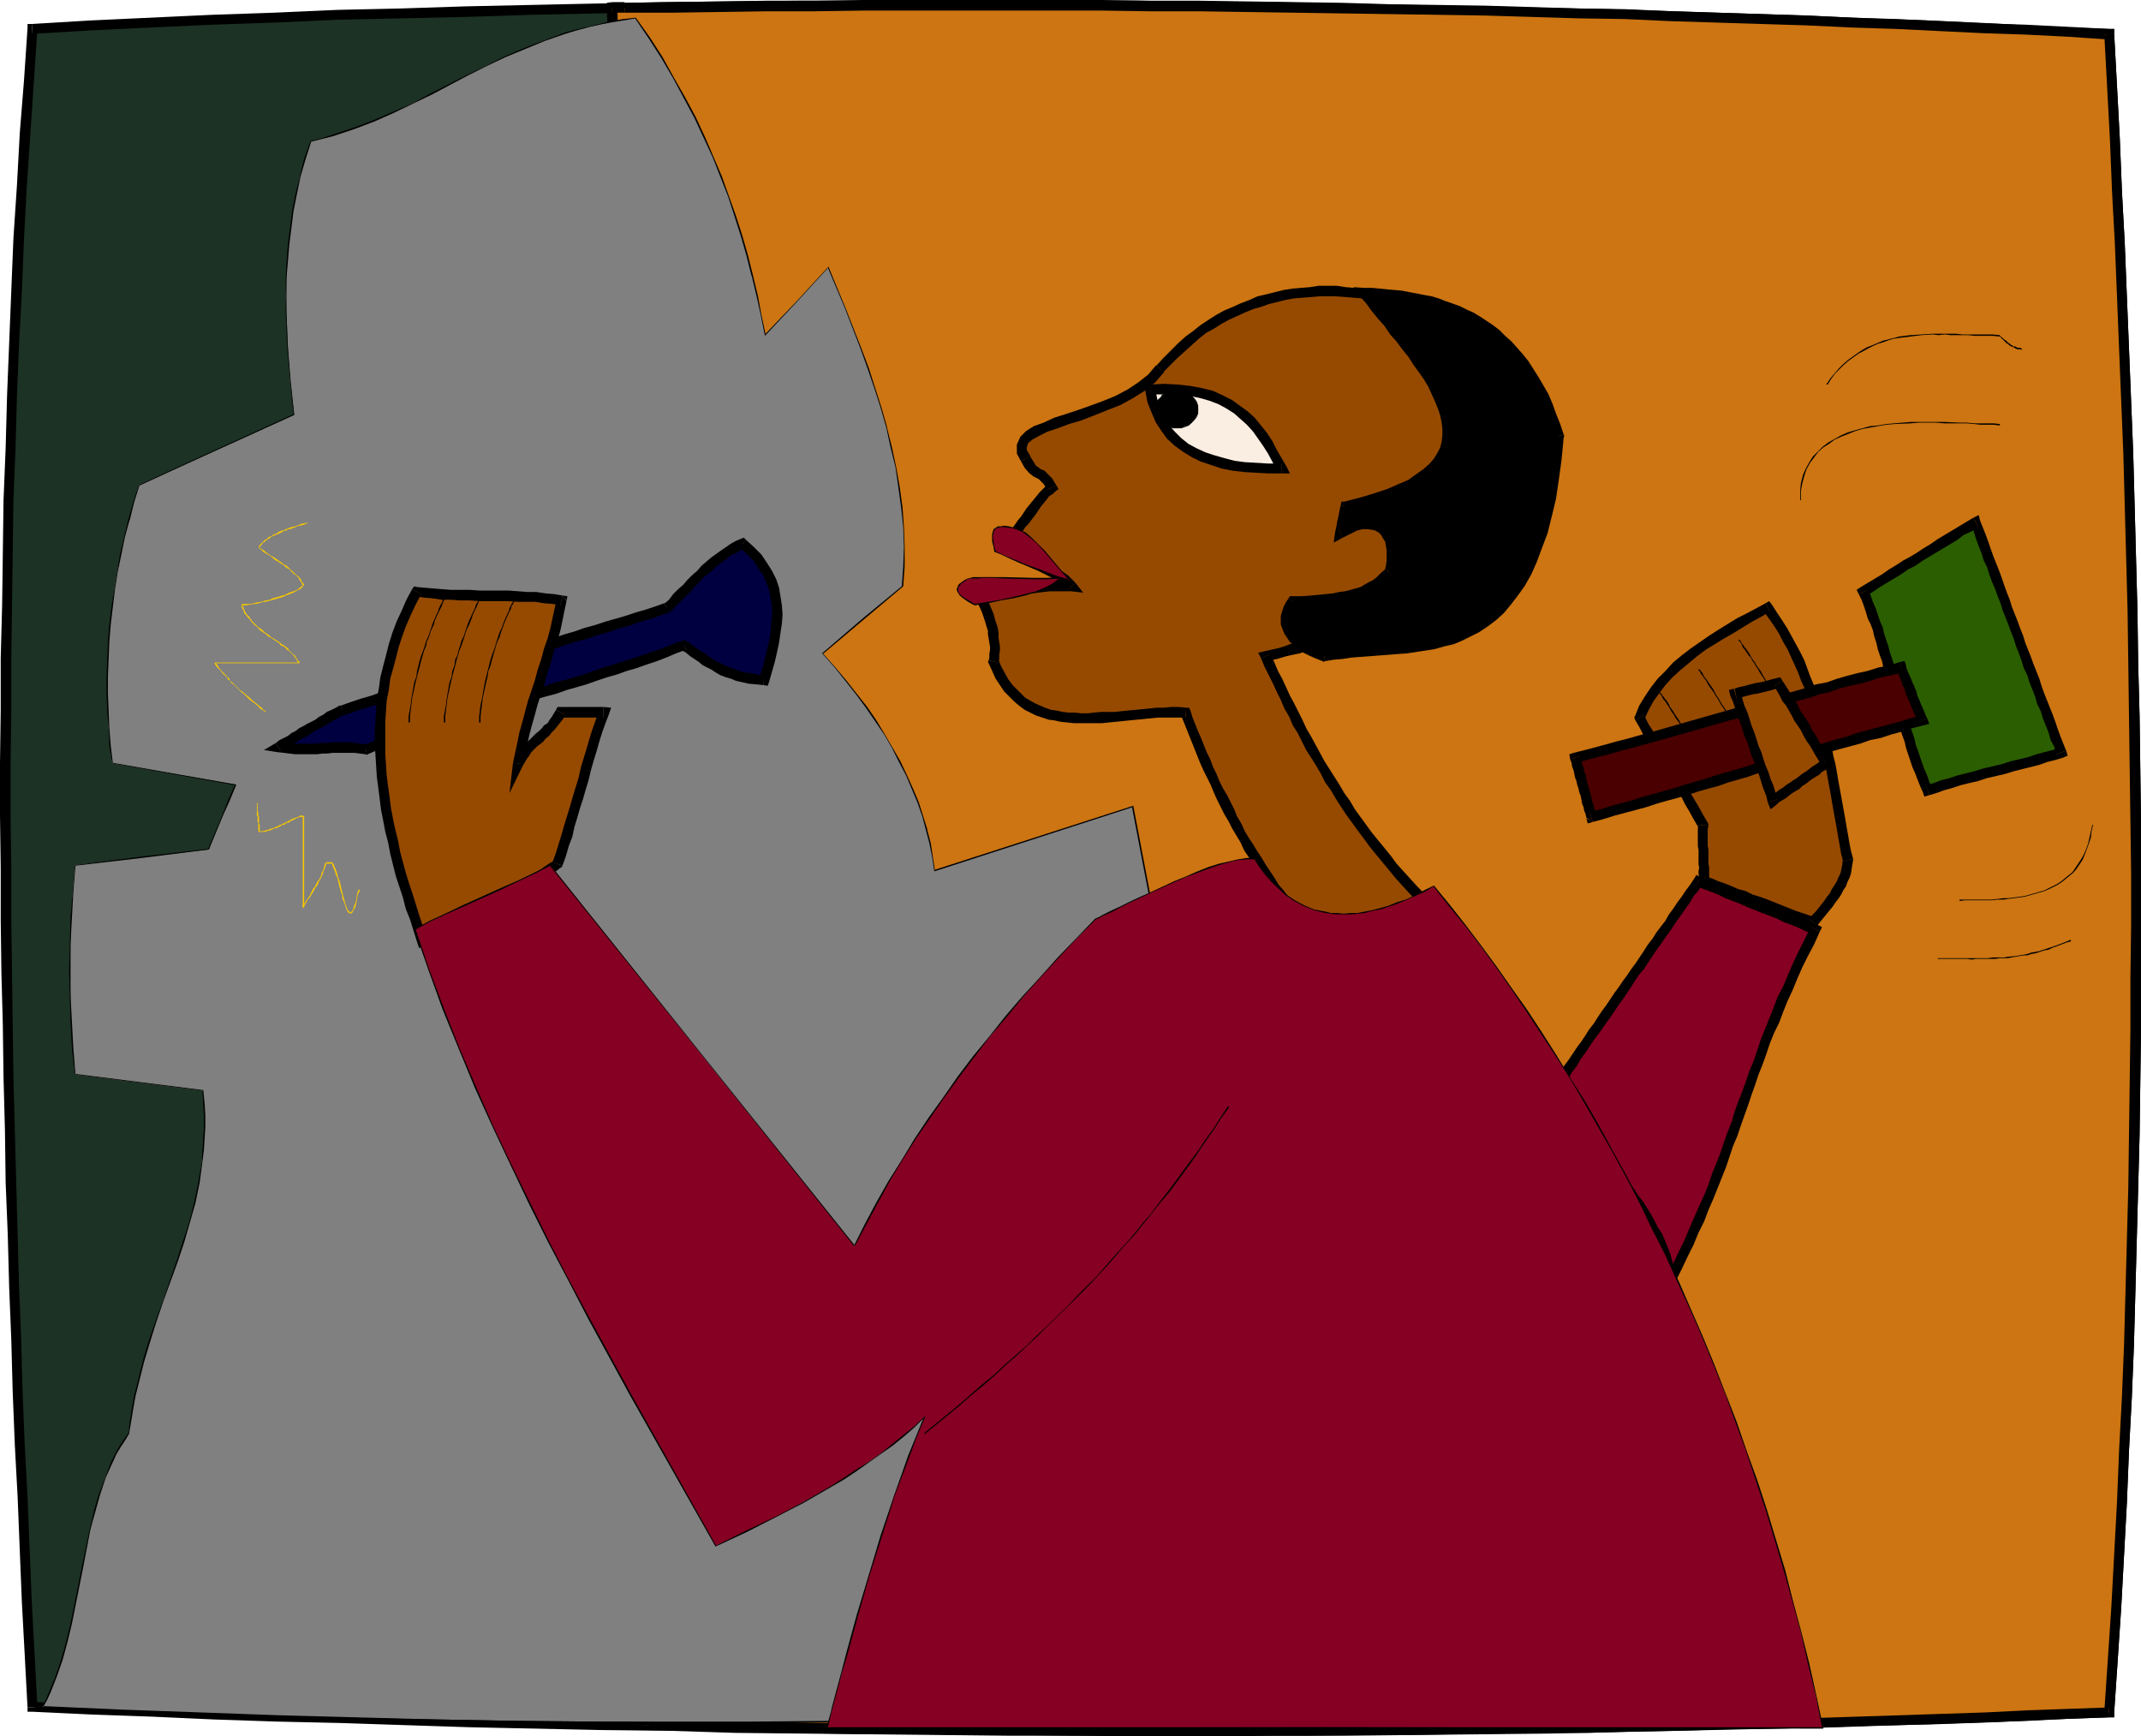<?xml version="1.0" encoding="UTF-8" standalone="no"?>
<svg
   version="1.0"
   width="129.724mm"
   height="105.205mm"
   id="svg113"
   sodipodi:docname="Sculptor.wmf"
   xmlns:inkscape="http://www.inkscape.org/namespaces/inkscape"
   xmlns:sodipodi="http://sodipodi.sourceforge.net/DTD/sodipodi-0.dtd"
   xmlns="http://www.w3.org/2000/svg"
   xmlns:svg="http://www.w3.org/2000/svg">
  <sodipodi:namedview
     id="namedview113"
     pagecolor="#ffffff"
     bordercolor="#000000"
     borderopacity="0.25"
     inkscape:showpageshadow="2"
     inkscape:pageopacity="0.0"
     inkscape:pagecheckerboard="0"
     inkscape:deskcolor="#d1d1d1"
     inkscape:document-units="mm" />
  <defs
     id="defs1">
    <pattern
       id="WMFhbasepattern"
       patternUnits="userSpaceOnUse"
       width="6"
       height="6"
       x="0"
       y="0" />
  </defs>
  <path
     style="fill:#1c3224;fill-opacity:1;fill-rule:evenodd;stroke:none"
     d="m 7.434,6.624 13.413,-0.646 13.736,-0.808 14.059,-0.485 14.059,-0.646 14.544,-0.485 14.544,-0.485 14.867,-0.485 L 121.523,2.262 136.713,1.939 151.904,1.777 167.256,1.616 182.769,1.293 h 31.027 31.35 l 31.189,0.323 31.027,0.323 15.514,0.323 15.352,0.323 15.19,0.323 15.19,0.323 15.029,0.485 14.706,0.485 14.706,0.485 14.544,0.646 14.221,0.485 13.898,0.646 13.736,0.646 13.574,0.808 1.293,23.912 1.131,24.074 0.97,24.074 0.808,23.912 0.808,24.074 0.485,24.074 0.485,23.912 0.162,24.074 v 24.074 l -0.162,23.912 -0.485,24.074 -0.646,23.912 -0.808,24.074 -1.131,23.912 -1.293,24.074 -1.616,24.074 -13.413,0.646 -13.574,0.485 -13.898,0.485 -14.059,0.485 -14.382,0.323 -14.544,0.485 -14.706,0.162 -14.867,0.323 -15.19,0.323 -15.19,0.162 -15.19,0.162 -15.352,0.162 h -31.189 -31.189 l -31.189,-0.162 -31.189,-0.323 -15.352,-0.323 -15.514,-0.162 -15.352,-0.323 -15.029,-0.323 -15.19,-0.485 L 92.597,393.908 77.891,393.423 63.347,392.938 48.965,392.454 34.906,391.969 21.008,391.484 7.434,390.838 6.141,366.764 5.171,342.852 4.202,318.778 3.232,294.704 2.586,270.791 1.939,246.717 1.616,222.643 1.293,198.731 V 174.657 150.745 L 1.778,126.671 2.424,102.597 3.232,78.685 4.363,54.611 5.656,30.698 Z"
     id="path1" />
  <path
     style="fill:#000000;fill-opacity:1;fill-rule:evenodd;stroke:none"
     d="m 484.153,7.755 -1.131,-1.131 -13.413,-0.485 -13.736,-0.808 -14.059,-0.646 -14.221,-0.485 -14.382,-0.646 -14.706,-0.485 -14.867,-0.485 L 368.609,2.1 353.419,1.777 338.228,1.454 322.876,1.131 307.363,0.808 291.849,0.485 l -15.514,-0.162 -15.675,-0.162 H 245.147 L 229.472,0 h -15.514 l -15.675,0.162 h -15.514 l -15.352,0.162 -15.514,0.162 L 136.713,0.808 121.685,1.131 106.656,1.454 91.789,1.939 77.245,2.262 62.701,2.908 l -14.221,0.485 -13.898,0.646 -13.898,0.646 -13.413,0.808 0.162,2.262 13.574,-0.808 13.574,-0.646 14.059,-0.646 14.221,-0.485 14.382,-0.646 14.544,-0.323 14.867,-0.323 15.029,-0.485 15.029,-0.323 15.19,-0.162 15.514,-0.162 15.352,-0.162 h 15.514 L 213.958,2.424 h 15.514 l 15.675,0.162 h 15.514 l 15.675,0.162 15.514,0.162 15.514,0.162 15.514,0.323 15.352,0.323 15.19,0.323 15.19,0.323 15.029,0.485 14.706,0.485 14.706,0.485 14.382,0.646 14.221,0.485 14.059,0.808 13.736,0.646 13.413,0.646 -0.97,-1.131 2.262,-0.162 V 6.624 h -1.131 z"
     id="path2" />
  <path
     style="fill:#000000;fill-opacity:1;fill-rule:evenodd;stroke:none"
     d="m 483.022,393.261 1.131,-1.131 0.808,-11.956 0.808,-12.118 0.646,-11.956 0.646,-11.956 0.485,-11.956 0.646,-12.118 0.485,-11.956 0.323,-11.956 0.323,-12.118 0.323,-11.956 0.323,-12.118 0.162,-11.956 0.162,-11.956 v -11.956 -12.118 -11.956 -11.956 l -0.162,-12.118 -0.162,-11.956 -0.323,-12.118 -0.162,-11.956 -0.323,-11.956 -0.323,-12.118 -0.323,-11.956 -0.485,-12.118 -0.485,-11.956 -0.485,-11.956 -0.485,-12.118 -0.646,-11.956 -0.485,-11.956 -0.646,-12.118 -0.646,-11.956 -2.262,0.162 0.646,11.956 0.646,12.118 0.485,11.956 0.646,11.956 0.485,12.118 0.485,11.956 0.485,11.956 0.485,12.118 0.323,11.956 0.323,11.956 0.323,11.956 0.162,11.956 0.162,12.118 0.162,11.956 0.162,12.118 0.162,11.956 v 11.956 l -0.162,12.118 v 11.956 l -0.162,11.956 -0.162,11.956 -0.162,12.118 -0.323,11.956 -0.323,11.956 -0.323,11.956 -0.485,11.956 -0.646,12.118 -0.485,11.956 -0.646,11.956 -0.646,11.956 -0.808,12.118 -0.808,11.956 0.97,-0.969 0.162,2.262 h 1.131 v -1.131 z"
     id="path3" />
  <path
     style="fill:#000000;fill-opacity:1;fill-rule:evenodd;stroke:none"
     d="m 6.302,390.999 0.97,0.969 13.736,0.646 13.736,0.485 14.221,0.646 14.382,0.485 14.544,0.323 14.706,0.485 14.867,0.485 15.19,0.323 15.19,0.323 15.19,0.162 15.352,0.485 15.514,0.162 15.514,0.162 15.675,0.162 15.675,0.162 h 15.514 l 15.675,0.162 h 15.514 l 15.514,-0.162 h 15.514 l 15.514,-0.162 15.19,-0.162 15.19,-0.162 15.19,-0.323 14.867,-0.323 14.706,-0.323 14.544,-0.323 14.382,-0.485 14.221,-0.323 13.898,-0.485 13.574,-0.646 13.251,-0.485 -0.162,-2.262 -13.251,0.485 -13.574,0.646 -13.898,0.323 -14.059,0.485 -14.382,0.485 -14.544,0.323 -14.706,0.323 -14.867,0.323 -15.19,0.162 -15.19,0.162 -15.19,0.162 -15.514,0.162 h -15.514 l -15.514,0.162 H 261.953 l -15.675,-0.162 h -15.514 l -15.675,-0.162 -15.675,-0.162 -15.514,-0.162 -15.514,-0.162 -15.352,-0.162 -15.19,-0.323 -15.19,-0.323 -15.19,-0.323 -14.867,-0.485 -14.706,-0.485 -14.544,-0.323 -14.221,-0.485 -14.059,-0.646 -14.059,-0.485 -13.574,-0.646 1.131,1.131 -2.262,0.162 v 0.969 h 0.97 z"
     id="path4" />
  <path
     style="fill:#000000;fill-opacity:1;fill-rule:evenodd;stroke:none"
     d="M 7.272,5.493 6.302,6.463 5.494,18.419 4.525,30.537 3.878,42.493 3.07,54.611 2.586,66.567 2.101,78.523 1.616,90.641 1.293,102.597 0.808,114.553 0.646,126.671 0.485,138.627 0.162,150.745 v 11.956 L 0,174.657 v 12.118 l 0.162,11.956 v 11.956 l 0.162,12.118 0.323,11.956 0.162,11.956 0.323,12.118 0.162,11.956 0.485,11.956 0.323,12.118 0.485,11.956 0.323,11.956 0.485,12.118 0.646,11.956 0.485,12.118 0.485,11.956 0.646,11.956 0.646,12.118 2.262,-0.162 L 7.918,378.72 7.272,366.764 6.787,354.808 6.302,342.69 5.656,330.734 5.171,318.778 4.848,306.66 4.363,294.704 4.04,282.747 3.717,270.791 3.394,258.835 3.07,246.717 2.909,234.761 2.747,222.805 2.586,210.687 V 198.731 L 2.424,186.775 V 174.657 L 2.586,162.701 V 150.745 L 2.747,138.627 2.909,126.671 3.07,114.553 3.555,102.759 3.878,90.802 4.363,78.685 5.01,66.728 5.494,54.772 6.141,42.654 6.949,30.698 7.757,18.742 8.565,6.624 7.434,7.755 7.272,5.493 H 6.302 v 0.969 z"
     id="path5" />
  <path
     style="fill:#cc7512;fill-opacity:1;fill-rule:evenodd;stroke:none"
     d="m 143.016,1.777 21.654,-0.323 21.816,-0.162 21.816,-0.162 h 22.139 l 21.978,0.162 22.139,0.162 21.978,0.323 21.816,0.323 21.654,0.485 21.493,0.485 21.17,0.485 10.504,0.485 10.504,0.323 10.342,0.323 10.181,0.485 10.019,0.323 10.019,0.485 9.858,0.485 9.858,0.485 9.534,0.485 9.534,0.485 1.293,23.912 1.131,24.074 0.97,24.074 0.808,23.912 0.808,23.912 0.485,24.074 0.485,24.074 0.162,24.074 v 23.912 l -0.162,24.074 -0.485,24.074 -0.646,23.912 -0.808,24.074 -1.131,23.912 -1.293,24.074 -1.616,24.074 -9.373,0.323 -9.373,0.485 -9.534,0.323 -9.696,0.323 -9.858,0.323 -9.858,0.323 -10.019,0.323 -10.181,0.162 -10.181,0.323 -10.342,0.162 -20.846,0.323 -21.17,0.323 -21.331,0.162 -21.654,0.162 -21.654,0.162 h -21.654 l -43.794,-0.323 -21.816,-0.162 -21.654,-0.323 -21.493,-0.485 -0.162,-10.017 -0.323,-10.34 -0.162,-10.825 -0.323,-10.987 -0.162,-11.148 -0.323,-11.633 -0.162,-11.795 -0.323,-11.956 -0.162,-12.118 -0.162,-12.441 -0.323,-12.441 -0.162,-12.764 -0.323,-12.764 -0.162,-12.926 -0.485,-26.013 -0.485,-26.174 -0.485,-26.336 -0.485,-26.336 -0.323,-25.851 -0.323,-12.926 -0.162,-12.602 -0.323,-12.602 -0.162,-12.441 -0.162,-12.279 -0.323,-11.956 -0.162,-11.956 -0.323,-11.633 z"
     id="path6" />
  <path
     style="fill:#000000;fill-opacity:1;fill-rule:evenodd;stroke:none"
     d="m 484.153,7.755 -1.131,-1.131 -9.534,-0.485 -9.534,-0.485 -9.696,-0.323 -9.858,-0.485 -10.019,-0.485 -10.181,-0.323 -10.181,-0.485 -10.342,-0.323 -10.342,-0.323 -10.504,-0.323 L 372.164,2.1 361.499,1.939 350.833,1.616 340.006,1.293 329.179,1.131 318.352,0.969 307.363,0.646 296.536,0.485 l -10.989,-0.162 -10.989,-0.162 H 263.408 L 252.419,0 H 241.43 230.441 219.291 208.302 197.475 L 186.486,0.162 H 175.497 l -10.827,0.162 -10.989,0.162 -10.666,0.162 V 2.908 h 10.666 l 10.989,-0.162 10.827,-0.162 h 10.989 L 197.475,2.424 h 10.827 10.989 11.15 10.989 10.989 l 10.989,0.162 h 11.15 l 10.989,0.162 10.989,0.162 10.827,0.162 10.989,0.162 10.827,0.162 10.827,0.162 10.827,0.323 10.666,0.323 10.666,0.162 10.504,0.485 10.504,0.323 10.342,0.323 10.342,0.323 10.181,0.485 10.181,0.323 9.858,0.485 10.019,0.485 9.696,0.323 9.696,0.485 9.373,0.646 -0.97,-1.131 2.262,-0.162 V 6.624 h -1.131 z"
     id="path7" />
  <path
     style="fill:#000000;fill-opacity:1;fill-rule:evenodd;stroke:none"
     d="m 483.022,393.261 1.131,-1.131 0.808,-11.956 0.808,-12.118 0.646,-11.956 0.646,-11.956 0.485,-11.956 0.646,-12.118 0.485,-11.956 0.323,-11.956 0.323,-12.118 0.323,-11.956 0.323,-12.118 0.162,-11.956 0.162,-11.956 v -12.118 -11.956 -11.956 -12.118 l -0.162,-11.956 -0.162,-11.956 -0.323,-12.118 -0.162,-11.956 -0.323,-11.956 -0.323,-12.118 -0.323,-11.956 -0.485,-12.118 -0.485,-11.956 -0.485,-11.956 -0.485,-12.118 -0.646,-11.956 -0.485,-11.956 -0.646,-12.118 -0.646,-11.956 -2.262,0.162 0.646,11.956 0.646,12.118 0.485,11.956 0.646,11.956 0.485,11.956 0.485,12.118 0.485,11.956 0.485,11.956 0.323,11.956 0.323,12.118 0.323,11.956 0.162,11.956 0.162,12.118 0.162,11.956 0.162,11.956 0.162,12.118 v 11.956 l -0.162,11.956 v 12.118 l -0.162,11.956 -0.162,11.956 -0.162,12.118 -0.323,11.956 -0.323,11.956 -0.323,11.956 -0.485,11.956 -0.646,12.118 -0.485,11.956 -0.646,11.956 -0.646,11.956 -0.808,12.118 -0.808,11.956 0.97,-0.969 0.162,2.262 h 1.131 v -1.131 z"
     id="path8" />
  <path
     style="fill:#000000;fill-opacity:1;fill-rule:evenodd;stroke:none"
     d="m 146.409,395.039 1.131,1.131 10.666,0.162 10.827,0.323 10.827,0.162 10.827,0.162 10.989,0.162 h 10.827 l 10.989,0.162 h 10.827 l 10.989,0.162 h 10.827 10.989 10.827 10.827 10.827 l 10.989,-0.162 h 10.666 l 10.827,-0.162 10.504,-0.162 10.666,-0.162 h 10.504 l 10.504,-0.323 10.342,-0.162 10.342,-0.323 10.181,-0.162 10.181,-0.162 10.019,-0.323 9.858,-0.323 10.019,-0.323 9.696,-0.323 9.373,-0.323 9.534,-0.485 9.211,-0.323 -0.162,-2.262 -9.211,0.323 -9.373,0.323 -9.534,0.485 -9.696,0.323 -9.858,0.323 -9.858,0.323 -10.019,0.323 -10.181,0.162 -10.181,0.162 -10.342,0.323 -10.342,0.162 -10.504,0.162 -10.504,0.162 h -10.666 l -10.504,0.162 -10.827,0.162 h -10.666 l -10.989,0.162 H 288.779 277.952 267.125 256.136 245.309 l -10.989,-0.162 h -10.827 l -10.989,-0.162 h -10.827 l -10.989,-0.162 -10.827,-0.162 -10.827,-0.162 h -10.827 l -10.666,-0.323 1.131,1.131 h -2.262 v 1.131 h 1.131 z"
     id="path9" />
  <path
     style="fill:#000000;fill-opacity:1;fill-rule:evenodd;stroke:none"
     d="m 140.107,0.485 -1.131,1.293 0.323,11.633 0.162,11.956 0.162,11.956 0.323,12.279 0.162,12.441 0.323,12.602 0.162,12.602 0.323,12.926 0.162,12.926 0.162,12.926 0.323,13.249 0.162,13.087 0.323,13.087 0.162,13.249 0.162,13.087 0.323,13.087 0.162,13.087 0.323,12.926 0.162,12.926 0.323,12.764 0.162,12.602 0.162,12.602 0.323,12.441 0.162,12.118 0.323,11.956 0.162,11.795 0.323,11.633 0.162,11.148 0.162,11.148 0.323,10.664 0.162,10.34 0.323,10.017 h 2.262 l -0.323,-10.017 -0.162,-10.34 -0.323,-10.664 -0.162,-11.148 -0.162,-11.148 -0.162,-11.633 -0.323,-11.795 -0.162,-11.956 -0.323,-12.118 -0.323,-12.441 -0.162,-12.602 -0.162,-12.602 -0.323,-12.764 -0.162,-12.926 -0.323,-12.926 -0.162,-13.087 -0.323,-13.087 -0.162,-13.087 -0.162,-13.249 -0.323,-13.087 -0.162,-13.087 -0.323,-13.249 -0.162,-12.926 -0.162,-12.926 -0.323,-12.926 -0.162,-12.602 -0.162,-12.602 -0.323,-12.441 -0.162,-12.279 -0.323,-11.956 -0.162,-11.956 -0.162,-11.633 -1.293,1.131 V 0.485 l -1.131,0.162 V 1.777 Z"
     id="path10" />
  <path
     style="fill:#000000;fill-opacity:1;fill-rule:evenodd;stroke:none"
     d="M 143.016,0.646 V 0.485 h -0.485 -0.323 -0.323 -0.323 -0.323 -0.323 -0.485 -0.323 V 2.908 h 0.323 0.485 0.323 0.323 0.323 0.323 0.323 0.485 v 0 0 0 z"
     id="path11" />
  <path
     style="fill:#808080;fill-opacity:1;fill-rule:evenodd;stroke:none"
     d="m 9.696,390.838 18.099,0.808 18.099,0.646 17.938,0.646 18.099,0.485 18.099,0.323 18.099,0.323 18.099,0.162 17.938,0.162 h 18.099 l 18.099,-0.162 18.099,-0.162 18.099,-0.485 18.099,-0.485 18.099,-0.646 18.099,-0.808 18.099,-0.808 -19.877,-103.082 -19.715,-103.082 -45.41,14.703 -0.323,-3.07 -0.646,-3.231 -0.808,-3.07 -0.97,-3.231 -0.97,-3.07 -1.293,-3.07 -1.454,-3.07 -1.454,-3.231 -1.616,-3.07 -1.939,-3.07 -1.939,-3.07 -2.101,-3.07 -2.424,-3.231 -2.262,-3.07 -2.586,-3.07 -2.747,-3.07 9.05,-7.755 9.211,-7.594 0.323,-4.524 v -4.524 l -0.162,-4.524 -0.323,-4.524 -0.646,-4.686 -0.808,-4.524 -0.97,-4.524 -1.131,-4.524 -1.293,-4.524 -1.454,-4.686 -1.454,-4.524 -1.616,-4.524 -3.555,-9.209 -3.878,-9.209 -7.272,7.755 -7.272,7.594 -0.808,-4.524 -0.97,-4.362 -1.131,-4.686 -1.131,-4.362 -1.293,-4.524 -1.454,-4.524 -1.454,-4.686 -1.778,-4.362 -1.778,-4.524 -2.101,-4.524 -2.101,-4.686 -2.424,-4.524 -2.586,-4.524 -2.586,-4.524 -2.909,-4.524 -3.07,-4.524 -2.909,0.323 -2.909,0.485 -2.586,0.646 -2.747,0.485 -2.424,0.808 -2.586,0.646 -4.848,1.616 -4.525,1.939 -4.363,1.939 -4.363,1.939 -4.202,2.1 -8.403,4.362 -4.202,2.1 -4.363,2.1 -4.525,1.939 -4.525,1.777 -5.01,1.616 -2.424,0.646 -2.586,0.808 -1.293,3.878 -1.131,4.039 -0.808,3.878 -0.808,4.039 -0.485,3.878 -0.485,3.878 -0.323,3.878 -0.162,3.878 -0.162,4.039 0.162,3.878 0.323,7.755 0.485,7.755 0.97,7.755 -17.776,8.079 -17.776,7.917 -1.131,4.039 -1.131,3.878 -0.97,4.039 -0.97,4.039 -0.808,3.878 -0.646,4.039 -0.485,4.039 -0.485,4.039 -0.323,3.878 -0.162,4.039 -0.162,3.878 v 4.039 l 0.162,4.039 0.162,3.878 0.323,4.039 0.485,4.039 28.28,4.847 -1.616,3.716 -1.454,3.716 -3.07,7.432 -15.352,1.777 -15.352,1.777 -0.485,6.14 -0.323,5.817 -0.162,6.14 -0.162,5.978 0.162,5.978 0.162,5.978 0.323,5.978 0.485,5.978 29.411,3.716 0.162,2.908 0.162,2.747 v 2.747 l -0.162,2.585 -0.162,2.585 -0.323,2.585 -0.646,4.847 -0.97,4.686 -1.131,4.524 -1.454,4.524 -1.454,4.362 -3.232,8.886 -1.454,4.686 -1.616,4.524 -1.454,5.009 -1.293,5.17 -0.646,2.585 -0.485,2.747 -0.485,2.908 -0.485,2.908 -0.97,1.454 -0.97,1.616 -0.97,1.616 -0.808,1.777 -1.616,3.555 -1.293,3.878 -1.131,4.039 -0.97,4.039 -1.778,8.563 -1.778,8.563 -0.808,4.362 -0.97,4.039 -1.131,4.039 -1.293,3.878 -1.454,3.716 -0.808,1.777 z"
     id="path12" />
  <path
     style="fill:#000000;fill-opacity:1;fill-rule:evenodd;stroke:none"
     d="m 9.534,390.999 18.261,0.808 18.099,0.646 17.938,0.646 18.099,0.485 18.099,0.323 18.099,0.323 18.099,0.162 17.938,0.162 h 18.099 l 18.099,-0.162 18.099,-0.323 18.099,-0.323 18.099,-0.485 18.099,-0.646 18.099,-0.808 18.261,-0.808 -19.877,-103.243 -19.715,-103.243 -45.571,14.703 0.162,0.162 -0.485,-3.07 -0.485,-3.231 -0.808,-3.07 v -0.162 l -0.97,-3.07 -0.97,-3.07 -1.293,-3.07 -1.454,-3.231 -1.454,-3.07 -1.778,-3.07 -1.778,-3.07 -1.939,-3.231 -2.101,-3.07 -2.424,-3.07 -2.424,-3.07 -2.586,-3.07 v 0 l -2.747,-3.07 v 0.162 l 9.211,-7.755 9.211,-7.755 0.323,-4.524 v -4.524 l -0.162,-4.524 -0.323,-4.524 -0.646,-4.686 -0.808,-4.524 -0.97,-4.524 -1.131,-4.524 v -0.162 l -1.293,-4.524 -1.454,-4.524 -1.454,-4.524 -1.778,-4.686 -3.555,-9.048 -3.878,-9.371 -7.272,7.917 -7.272,7.594 h 0.162 l -0.97,-4.524 -0.808,-4.362 -1.131,-4.686 v 0 l -1.131,-4.524 -1.293,-4.524 -1.454,-4.524 -1.616,-4.524 -1.616,-4.524 -1.939,-4.524 -1.939,-4.524 -2.101,-4.524 -2.424,-4.524 -2.586,-4.524 -2.586,-4.686 -2.909,-4.524 -3.232,-4.524 -2.909,0.323 -2.909,0.485 -2.586,0.646 -2.747,0.646 v 0 l -2.586,0.646 -2.424,0.646 -4.848,1.777 -4.525,1.777 -4.525,1.939 -4.202,2.1 -4.363,2.1 -8.242,4.201 -4.202,2.262 -4.363,1.939 -4.525,1.939 -4.686,1.777 -4.848,1.616 -2.586,0.808 -2.424,0.646 -1.454,4.039 -0.97,3.878 v 0.162 l -0.97,3.878 -0.808,4.039 -0.485,3.878 -0.485,3.878 -0.323,3.878 -0.162,3.878 v 4.039 3.878 l 0.323,7.755 0.646,7.755 0.808,7.755 v -0.162 l -35.39,16.157 -1.293,3.878 -1.131,4.039 v 0 l -0.97,4.039 -0.97,4.039 -0.646,3.878 -0.646,4.039 -0.646,4.039 -0.485,4.039 -0.323,3.878 -0.162,4.039 -0.162,3.878 v 4.039 l 0.162,4.039 0.323,3.878 0.162,4.039 0.646,4.039 28.28,5.009 -0.162,-0.162 -1.616,3.716 -1.454,3.716 -3.07,7.271 h 0.162 l -15.352,1.777 -15.352,1.939 -0.485,6.14 -0.485,5.817 -0.162,6.14 -0.162,5.978 0.162,5.978 0.162,5.978 0.323,5.978 0.646,5.978 29.411,3.716 h -0.162 l 0.162,2.908 0.162,2.747 v 2.747 l -0.162,2.585 -0.162,2.585 -0.162,2.585 -0.808,4.847 -0.97,4.686 -1.131,4.524 v 0 l -1.454,4.362 -1.454,4.524 -3.07,8.886 -1.616,4.524 -1.616,4.686 -1.454,4.847 v 0.162 l -1.293,5.17 -0.646,2.585 -0.485,2.747 -0.485,2.908 -0.323,2.908 v -0.162 l -1.131,1.616 -0.97,1.454 -0.97,1.777 -0.808,1.616 -1.454,3.716 -1.454,3.878 -1.131,3.878 v 0.162 l -0.97,4.039 -1.778,8.563 -2.586,12.926 -0.97,4.039 v 0 l -1.131,4.039 -1.293,3.878 -1.454,3.555 -0.808,1.939 -0.97,1.777 h 0.323 l 0.97,-1.777 0.808,-1.777 1.454,-3.716 1.293,-3.716 1.131,-4.201 v 0 l 0.97,-4.039 2.586,-12.926 1.616,-8.563 1.131,-4.039 v 0 l 1.131,-4.039 1.293,-3.878 1.616,-3.555 0.808,-1.777 0.97,-1.616 0.97,-1.454 0.97,-1.616 0.485,-2.908 0.485,-2.908 0.485,-2.747 0.646,-2.585 1.293,-5.17 v 0 l 1.454,-4.847 1.454,-4.686 1.616,-4.686 3.232,-8.886 1.454,-4.362 1.293,-4.524 v 0 l 1.293,-4.524 0.97,-4.686 0.646,-4.847 0.323,-2.585 0.162,-2.585 0.162,-2.585 v -2.747 l -0.162,-2.747 -0.323,-3.07 -29.411,-3.716 0.162,0.162 -0.485,-5.978 -0.323,-5.978 -0.323,-5.978 v -5.978 -5.978 l 0.323,-6.14 0.323,-5.817 0.485,-6.14 -0.162,0.162 15.352,-1.777 15.352,-1.939 3.07,-7.432 1.616,-3.555 1.616,-3.878 -28.442,-5.009 0.162,0.162 -0.485,-4.039 -0.323,-4.039 -0.162,-3.878 -0.162,-4.039 v -4.039 l 0.162,-3.878 0.162,-4.039 0.323,-3.878 0.485,-4.039 0.485,-4.039 0.646,-4.039 0.808,-3.878 0.808,-4.039 1.131,-4.039 v 0.162 l 0.97,-4.039 1.293,-4.039 v 0.162 l 17.614,-8.079 17.776,-8.079 -0.808,-7.755 -0.646,-7.755 -0.323,-7.755 v -3.878 -4.039 l 0.323,-3.878 0.323,-3.878 0.485,-3.878 0.485,-3.878 0.808,-4.039 0.808,-3.878 v 0 l 1.131,-3.878 1.293,-4.039 h -0.162 l 2.586,-0.646 2.586,-0.646 4.848,-1.616 4.686,-1.777 4.363,-1.939 4.363,-2.1 4.363,-2.1 8.242,-4.362 4.202,-2.1 4.363,-2.1 4.363,-1.777 4.686,-1.939 4.686,-1.616 2.586,-0.808 2.586,-0.646 h -0.162 l 2.747,-0.646 2.586,-0.485 2.909,-0.485 2.909,-0.485 h -0.162 l 3.07,4.524 2.909,4.524 2.747,4.686 2.424,4.524 2.424,4.524 2.101,4.524 2.101,4.524 1.778,4.524 1.778,4.524 1.454,4.524 1.454,4.524 1.293,4.524 1.131,4.524 v -0.162 l 1.131,4.686 0.97,4.362 0.97,4.847 7.434,-7.917 7.11,-7.755 h -0.162 l 3.878,9.209 3.555,9.209 1.616,4.524 1.616,4.686 1.454,4.524 1.293,4.524 v 0 l 0.97,4.524 1.131,4.524 0.646,4.524 0.646,4.686 0.485,4.524 0.162,4.524 -0.162,4.524 -0.323,4.524 0.162,-0.162 -9.211,7.594 -9.211,7.917 2.747,3.07 v 0 l 2.586,3.231 2.424,3.07 2.262,3.07 2.101,3.07 2.101,3.07 1.778,3.07 1.616,3.231 1.616,3.07 1.293,3.07 1.293,3.07 1.131,3.231 0.808,3.07 v 0 l 0.808,3.07 0.646,3.231 0.485,3.231 45.41,-14.703 -0.162,-0.162 19.715,103.082 20.038,103.082 v -0.162 l -18.099,0.969 -18.099,0.646 -18.099,0.646 -18.099,0.485 -18.099,0.485 -18.099,0.162 -18.099,0.162 h -18.099 -17.938 l -18.099,-0.162 -18.099,-0.323 -18.099,-0.485 -18.099,-0.485 -17.938,-0.646 -18.099,-0.646 -18.099,-0.808 0.162,0.323 z"
     id="path13" />
  <path
     style="fill:#000040;fill-opacity:1;fill-rule:evenodd;stroke:none"
     d="m 83.87,171.587 -2.747,-0.323 h -2.586 -2.424 l -4.848,0.162 h -2.424 -2.424 l -2.747,-0.323 7.272,-4.362 7.434,-4.201 74.498,-23.428 2.101,-2.262 2.262,-2.1 2.101,-2.262 2.101,-2.1 2.101,-1.777 2.101,-1.616 2.262,-1.454 2.101,-0.969 1.778,1.454 1.616,1.777 1.293,1.777 1.131,1.616 0.808,1.939 0.646,1.777 0.485,1.939 0.162,1.939 v 1.939 2.1 l -0.162,2.1 -0.485,2.1 -0.323,2.1 -0.646,2.262 -1.293,4.362 -1.778,-0.162 -1.454,-0.162 -1.454,-0.323 -1.293,-0.323 -1.293,-0.323 -1.131,-0.485 -2.101,-0.969 -1.939,-1.131 -1.939,-1.293 -1.939,-1.293 -2.101,-1.454 -8.888,3.231 -9.211,3.07 -18.261,5.655 -9.211,2.747 -9.211,2.908 -9.05,2.908 z"
     id="path14" />
  <path
     style="fill:#000000;fill-opacity:1;fill-rule:evenodd;stroke:none"
     d="m 63.186,170.133 0.323,2.1 1.454,0.162 1.293,0.162 1.293,0.162 h 1.293 1.293 1.293 1.131 l 1.293,-0.162 h 1.131 l 1.131,-0.162 h 1.293 1.131 1.131 1.454 l 1.293,0.162 1.293,0.162 0.323,-2.262 -1.454,-0.162 -1.293,-0.162 -1.293,-0.162 h -1.454 -1.131 -1.293 l -1.293,0.162 h -1.131 l -1.293,0.162 H 71.266 70.134 68.842 67.71 66.418 l -1.293,-0.162 -1.293,-0.162 0.485,2.1 -1.131,-1.939 -2.747,1.616 3.07,0.485 z"
     id="path15" />
  <path
     style="fill:#000000;fill-opacity:1;fill-rule:evenodd;stroke:none"
     d="m 78.053,161.57 h -0.323 l -0.808,0.485 -0.97,0.485 -1.131,0.485 -0.808,0.646 -0.97,0.485 -0.808,0.646 -0.97,0.485 -0.97,0.485 -0.808,0.485 -0.97,0.485 -0.808,0.646 -0.97,0.485 -0.808,0.646 -0.97,0.485 -0.97,0.485 -0.808,0.646 1.131,1.939 0.808,-0.485 0.97,-0.646 0.97,-0.485 0.808,-0.485 0.97,-0.646 0.97,-0.485 0.808,-0.485 0.97,-0.646 0.808,-0.485 0.97,-0.485 0.97,-0.485 0.97,-0.646 0.808,-0.485 0.97,-0.485 0.808,-0.485 0.97,-0.485 -0.162,0.162 -0.646,-2.262 h -0.162 -0.162 z"
     id="path16" />
  <path
     style="fill:#000000;fill-opacity:1;fill-rule:evenodd;stroke:none"
     d="m 152.065,138.304 0.485,-0.323 -2.262,0.808 -2.424,0.808 -2.262,0.646 -2.424,0.808 -2.262,0.646 -2.262,0.646 -2.424,0.808 -2.424,0.646 -2.262,0.808 -2.262,0.646 -2.424,0.808 -2.262,0.646 -2.262,0.808 -2.424,0.808 -2.424,0.646 -2.262,0.808 -2.262,0.646 -2.424,0.808 -2.262,0.646 -2.424,0.808 -2.262,0.646 -2.262,0.808 -2.424,0.646 -2.262,0.808 -2.424,0.808 -2.262,0.646 -2.262,0.646 -2.424,0.808 -2.262,0.808 -2.262,0.646 -2.424,0.808 -2.262,0.808 0.646,2.262 2.262,-0.808 2.424,-0.808 2.262,-0.646 2.262,-0.808 2.424,-0.646 2.424,-0.808 2.262,-0.808 2.262,-0.646 2.262,-0.808 2.424,-0.646 2.424,-0.808 2.262,-0.646 2.262,-0.808 2.424,-0.646 2.262,-0.808 2.262,-0.646 2.424,-0.646 2.262,-0.808 2.424,-0.808 2.262,-0.646 2.424,-0.808 2.262,-0.808 2.262,-0.646 2.424,-0.646 2.262,-0.808 2.424,-0.646 2.262,-0.808 2.424,-0.646 2.262,-0.808 2.262,-0.646 2.424,-0.808 2.262,-0.808 0.485,-0.323 -0.485,0.323 0.323,-0.162 0.162,-0.162 z"
     id="path17" />
  <path
     style="fill:#000000;fill-opacity:1;fill-rule:evenodd;stroke:none"
     d="m 170.811,123.601 -1.293,-0.162 -1.131,0.485 -1.131,0.646 -1.131,0.808 -0.97,0.646 -1.131,0.808 -1.131,0.808 -1.131,0.969 -1.131,0.969 -0.97,1.131 -1.131,0.969 -1.131,1.131 -0.97,1.131 -1.131,0.969 -1.131,1.131 -0.97,1.293 -1.131,0.969 1.616,1.616 1.131,-1.131 1.131,-1.131 1.131,-1.131 0.97,-0.969 0.97,-1.131 1.131,-1.131 0.97,-1.131 1.131,-0.808 1.131,-0.969 0.97,-0.969 0.97,-0.646 1.131,-0.808 0.97,-0.808 1.131,-0.485 0.97,-0.646 0.97,-0.485 -1.131,-0.162 1.454,-1.777 -0.485,-0.485 -0.808,0.323 z"
     id="path18" />
  <path
     style="fill:#000000;fill-opacity:1;fill-rule:evenodd;stroke:none"
     d="m 174.851,156.884 1.293,-0.808 0.646,-2.262 0.646,-2.262 0.485,-2.1 0.485,-2.262 0.323,-2.262 0.323,-2.1 0.162,-2.1 -0.162,-2.1 -0.323,-2.1 -0.323,-1.939 -0.646,-1.939 -0.97,-1.939 -1.131,-1.777 -1.293,-1.939 -1.778,-1.777 -1.778,-1.616 -1.454,1.777 1.778,1.616 1.454,1.454 1.131,1.777 1.131,1.616 0.646,1.616 0.646,1.777 0.323,1.777 0.323,1.777 v 1.939 l -0.162,1.939 -0.162,2.1 -0.323,1.939 -0.485,2.1 -0.485,2.1 -0.646,2.262 -0.646,2.262 1.131,-0.808 -0.162,2.262 0.97,0.162 0.323,-0.969 z"
     id="path19" />
  <path
     style="fill:#000000;fill-opacity:1;fill-rule:evenodd;stroke:none"
     d="m 157.075,148.806 h -1.131 l 1.131,0.646 0.97,0.808 0.97,0.646 0.97,0.646 0.97,0.808 0.97,0.485 0.97,0.485 0.97,0.646 1.131,0.646 1.293,0.485 1.131,0.323 1.131,0.485 1.454,0.323 1.454,0.323 1.778,0.162 1.616,0.162 0.162,-2.262 -1.616,-0.162 -1.454,-0.323 -1.454,-0.162 -1.131,-0.323 -1.293,-0.485 -0.97,-0.323 -1.131,-0.485 -0.97,-0.485 -0.97,-0.485 -0.808,-0.485 -0.97,-0.646 -0.808,-0.646 -1.131,-0.646 -0.97,-0.646 -0.97,-0.808 -1.131,-0.646 -0.97,-0.162 0.97,0.162 -0.485,-0.323 -0.485,0.162 z"
     id="path20" />
  <path
     style="fill:#000000;fill-opacity:1;fill-rule:evenodd;stroke:none"
     d="m 83.709,172.718 h 0.485 l 2.262,-0.969 2.101,-0.646 2.424,-0.808 2.101,-0.808 2.424,-0.808 2.262,-0.808 2.101,-0.646 2.262,-0.808 2.262,-0.646 2.424,-0.646 2.262,-0.808 2.262,-0.646 2.262,-0.808 2.262,-0.646 2.262,-0.646 2.424,-0.808 2.262,-0.646 2.262,-0.646 2.424,-0.646 2.262,-0.808 2.262,-0.646 2.262,-0.646 2.262,-0.808 2.424,-0.808 2.262,-0.646 2.262,-0.808 2.262,-0.646 2.262,-0.808 2.424,-0.808 2.101,-0.808 2.262,-0.969 2.262,-0.808 -0.808,-2.1 -2.262,0.808 -2.262,0.969 -2.101,0.646 -2.262,0.808 -2.424,0.808 -2.101,0.646 -2.424,0.808 -2.262,0.646 -2.262,0.808 -2.262,0.808 -2.262,0.646 -2.262,0.646 -2.424,0.646 -2.262,0.808 -2.262,0.646 -2.424,0.646 -2.262,0.808 -2.262,0.646 -2.262,0.646 -2.424,0.646 -2.262,0.808 -2.262,0.808 -2.262,0.646 -2.262,0.646 -2.262,0.808 -2.424,0.646 -2.262,0.808 -2.262,0.808 -2.101,0.808 -2.262,0.808 -2.262,0.808 -2.262,0.969 0.646,-0.162 -0.323,2.262 0.323,0.162 0.162,-0.162 z"
     id="path21" />
  <path
     style="fill:#2b5e00;fill-opacity:1;fill-rule:evenodd;stroke:none"
     d="m 426.785,135.557 1.131,2.747 0.97,2.908 1.939,5.655 1.616,5.655 1.616,5.655 1.454,5.655 1.778,5.655 1.778,5.817 1.131,2.747 1.131,2.908 1.778,-0.485 1.616,-0.646 3.717,-1.131 4.04,-1.131 4.202,-0.969 4.04,-1.131 4.04,-0.969 3.878,-1.131 1.778,-0.485 1.616,-0.646 -9.858,-26.174 -9.696,-26.497 -12.928,7.917 z"
     id="path22" />
  <path
     style="fill:#000000;fill-opacity:1;fill-rule:evenodd;stroke:none"
     d="m 441.006,179.827 1.454,0.646 -0.646,-1.454 -0.485,-1.454 -0.646,-1.454 -0.485,-1.293 -0.485,-1.454 -0.485,-1.454 -0.485,-1.293 -0.323,-1.454 -0.485,-1.454 -0.485,-1.293 -0.323,-1.454 -0.485,-1.454 -0.323,-1.454 -0.485,-1.454 -0.323,-1.293 -0.323,-1.454 -0.485,-1.454 -0.323,-1.454 -0.323,-1.293 -0.323,-1.454 -0.485,-1.454 -0.485,-1.454 -0.323,-1.293 -0.485,-1.454 -0.485,-1.454 -0.323,-1.454 -0.646,-1.454 -0.485,-1.454 -0.485,-1.454 -0.646,-1.454 -0.485,-1.454 -0.646,-1.293 -2.101,0.969 0.646,1.293 0.485,1.293 0.485,1.454 0.485,1.616 0.646,1.293 0.485,1.293 0.323,1.454 0.485,1.454 0.323,1.454 0.485,1.454 0.485,1.293 0.323,1.454 0.485,1.293 0.323,1.454 0.323,1.454 0.485,1.454 0.323,1.454 0.485,1.293 0.323,1.454 0.323,1.454 0.485,1.454 0.323,1.454 0.485,1.454 0.485,1.293 0.323,1.454 0.485,1.454 0.485,1.454 0.485,1.454 0.646,1.454 0.485,1.293 0.646,1.616 0.646,1.454 1.454,0.646 -1.454,-0.646 0.323,0.969 1.131,-0.323 z"
     id="path23" />
  <path
     style="fill:#000000;fill-opacity:1;fill-rule:evenodd;stroke:none"
     d="m 470.902,172.718 0.808,-1.454 -1.616,0.485 -1.939,0.485 -1.778,0.485 -1.939,0.646 -1.939,0.485 -2.101,0.485 -1.939,0.646 -2.101,0.485 -2.101,0.485 -2.101,0.646 -1.939,0.485 -1.939,0.485 -1.939,0.646 -1.939,0.485 -1.616,0.646 -1.778,0.485 0.808,2.262 1.616,-0.485 1.778,-0.646 1.778,-0.485 1.939,-0.646 1.939,-0.485 2.101,-0.485 1.939,-0.646 2.101,-0.485 2.101,-0.485 2.101,-0.646 1.939,-0.485 1.939,-0.485 1.939,-0.485 1.778,-0.646 1.939,-0.485 1.616,-0.485 0.808,-1.616 -0.808,1.616 1.131,-0.485 -0.323,-1.131 z"
     id="path24" />
  <path
     style="fill:#000000;fill-opacity:1;fill-rule:evenodd;stroke:none"
     d="m 453.126,120.693 -1.778,-0.646 0.646,1.616 0.485,1.616 0.646,1.777 0.646,1.616 0.485,1.616 0.808,1.616 0.485,1.616 0.646,1.777 0.646,1.454 0.646,1.777 0.646,1.616 0.485,1.616 0.646,1.616 0.646,1.616 0.646,1.777 0.646,1.616 0.485,1.616 0.646,1.616 0.646,1.777 0.485,1.616 0.808,1.616 0.485,1.616 0.646,1.616 0.646,1.616 0.485,1.777 0.808,1.616 0.485,1.616 0.646,1.616 0.646,1.616 0.485,1.777 0.808,1.454 0.485,1.777 2.262,-0.808 -0.646,-1.616 -0.646,-1.616 -0.646,-1.777 -0.485,-1.454 -0.646,-1.777 -0.646,-1.616 -0.646,-1.616 -0.646,-1.616 -0.646,-1.777 -0.485,-1.616 -0.646,-1.616 -0.646,-1.616 -0.646,-1.777 -0.646,-1.616 -0.646,-1.616 -0.485,-1.616 -0.646,-1.616 -0.646,-1.777 -0.646,-1.616 -0.646,-1.616 -0.485,-1.616 -0.646,-1.616 -0.646,-1.777 -0.485,-1.454 -0.646,-1.777 -0.646,-1.616 -0.646,-1.616 -0.646,-1.777 -0.485,-1.454 -0.646,-1.777 -0.646,-1.616 -0.646,-1.616 -1.616,-0.646 1.616,0.646 -0.323,-1.293 -1.293,0.646 z"
     id="path25" />
  <path
     style="fill:#000000;fill-opacity:1;fill-rule:evenodd;stroke:none"
     d="m 427.755,135.073 -0.485,1.454 1.616,-0.969 1.616,-1.131 1.616,-0.969 1.616,-0.969 1.616,-0.969 1.616,-1.131 1.616,-0.808 1.616,-1.131 1.616,-0.969 1.616,-0.969 1.616,-0.969 1.616,-0.969 1.616,-0.969 1.454,-1.131 1.778,-0.808 1.616,-0.969 -1.293,-2.1 -1.616,0.969 -1.616,0.969 -1.616,0.969 -1.616,0.969 -1.616,0.969 -1.616,1.131 -1.616,0.969 -1.454,0.969 -1.616,0.969 -1.778,0.969 -1.454,0.969 -1.616,0.969 -1.616,1.131 -1.616,0.969 -1.616,0.969 -1.616,0.969 -0.485,1.616 0.485,-1.616 -0.97,0.646 0.485,0.969 z"
     id="path26" />
  <path
     style="fill:#964a00;fill-opacity:1;fill-rule:evenodd;stroke:none"
     d="m 415.15,211.172 2.909,-3.393 1.293,-1.777 1.293,-1.777 0.97,-1.777 0.808,-1.777 0.485,-1.939 0.162,-0.969 0.162,-0.808 -1.454,-7.271 -1.293,-7.271 -1.293,-7.271 -1.616,-7.271 -0.97,-3.555 -1.131,-3.555 -1.131,-3.716 -1.454,-3.555 -1.616,-3.555 -1.939,-3.555 -2.101,-3.716 -2.424,-3.555 -2.101,1.131 -1.939,1.131 -4.363,2.424 -4.363,2.747 -4.202,2.908 -1.939,1.616 -1.939,1.616 -1.778,1.777 -1.616,1.777 -1.616,1.777 -1.293,2.1 -1.131,1.939 -0.97,2.262 1.131,1.939 0.97,1.777 0.97,1.616 0.808,1.616 1.616,2.747 1.616,2.585 1.616,2.585 1.778,2.747 0.97,1.616 0.97,1.616 0.97,1.939 1.131,1.939 -0.162,1.454 v 1.616 l 0.162,3.231 0.162,3.231 v 1.616 1.616 l 2.747,1.131 3.07,0.969 3.232,1.293 3.394,1.293 6.464,2.585 3.07,1.131 z"
     id="path27" />
  <path
     style="fill:#000000;fill-opacity:1;fill-rule:evenodd;stroke:none"
     d="m 422.099,197.277 -0.162,-0.323 v 0.808 l -0.162,0.808 -0.162,0.808 -0.162,0.646 -0.485,0.969 -0.323,0.808 -0.485,0.808 -0.646,0.969 -0.485,0.969 -0.646,0.808 -0.646,0.969 -0.646,0.808 -0.646,0.808 -0.646,0.808 -0.808,0.808 -0.646,0.808 1.778,1.616 0.646,-0.808 0.646,-0.808 0.808,-0.969 0.646,-0.808 0.808,-0.969 0.646,-0.969 0.646,-0.808 0.646,-0.969 0.485,-0.969 0.646,-0.969 0.323,-0.969 0.485,-0.969 0.323,-0.969 0.162,-1.131 0.162,-0.969 0.162,-0.969 v -0.323 0.323 -0.162 -0.162 z"
     id="path28" />
  <path
     style="fill:#000000;fill-opacity:1;fill-rule:evenodd;stroke:none"
     d="m 405.292,140.081 -1.454,-0.162 1.293,1.777 1.131,1.616 1.131,1.777 0.97,1.939 0.97,1.616 0.808,1.777 0.808,1.777 0.808,1.777 0.646,1.777 0.808,1.777 0.485,1.777 0.646,1.777 0.646,1.777 0.485,1.777 0.485,1.777 0.485,1.777 0.323,1.777 0.485,1.777 0.323,1.939 0.485,1.777 0.323,1.777 0.323,1.777 0.323,1.777 0.323,1.777 0.323,1.939 0.323,1.777 0.323,1.777 0.323,1.777 0.323,1.939 0.323,1.777 0.323,1.939 0.485,1.777 2.262,-0.646 -0.485,-1.777 -0.323,-1.616 -0.323,-1.939 -0.323,-1.777 -0.323,-1.939 -0.323,-1.777 -0.323,-1.777 -0.323,-1.777 -0.323,-1.777 -0.323,-1.777 -0.323,-1.939 -0.323,-1.777 -0.485,-1.939 -0.323,-1.777 -0.323,-1.777 -0.485,-1.777 -0.485,-1.777 -0.485,-1.939 -0.485,-1.777 -0.646,-1.939 -0.646,-1.777 -0.646,-1.777 -0.808,-1.939 -0.646,-1.777 -0.646,-1.777 -0.97,-1.939 -0.97,-1.777 -0.97,-1.777 -0.97,-1.777 -1.131,-1.777 -1.293,-1.939 -1.131,-1.777 -1.454,-0.323 1.454,0.323 -0.646,-0.808 -0.808,0.485 z"
     id="path29" />
  <path
     style="fill:#000000;fill-opacity:1;fill-rule:evenodd;stroke:none"
     d="m 376.528,163.832 v 0.969 l 0.97,-2.1 1.131,-2.1 1.293,-1.777 1.454,-1.939 1.616,-1.777 1.778,-1.616 1.939,-1.616 1.939,-1.616 1.939,-1.454 2.101,-1.293 2.101,-1.293 2.262,-1.293 2.101,-1.293 2.101,-1.293 2.101,-1.131 1.939,-1.131 -0.97,-1.939 -2.101,1.131 -2.101,1.131 -2.262,1.131 -2.101,1.293 -2.101,1.293 -2.262,1.454 -2.101,1.454 -2.101,1.454 -2.101,1.616 -1.939,1.616 -1.778,1.939 -1.778,1.777 -1.616,2.1 -1.293,1.939 -1.293,2.1 -0.97,2.424 v 0.808 -0.808 l -0.162,0.323 0.162,0.485 z"
     id="path30" />
  <path
     style="fill:#000000;fill-opacity:1;fill-rule:evenodd;stroke:none"
     d="m 391.233,189.037 -0.162,-0.646 -1.131,-1.939 -0.97,-1.777 -0.97,-1.616 -0.97,-1.616 -0.808,-1.454 -0.808,-1.293 -0.808,-1.293 -0.808,-1.293 -0.808,-1.454 -0.808,-1.131 -0.808,-1.454 -0.97,-1.454 -0.808,-1.454 -0.97,-1.616 -1.131,-1.777 -0.97,-1.939 -2.101,0.969 1.131,1.939 0.97,1.939 0.97,1.777 0.97,1.293 0.808,1.616 0.808,1.293 0.808,1.293 0.808,1.293 0.808,1.293 0.808,1.293 0.808,1.293 0.97,1.454 0.808,1.616 0.97,1.616 0.97,1.777 1.131,1.939 v -0.646 l 2.262,0.162 v -0.323 l -0.162,-0.323 z"
     id="path31" />
  <path
     style="fill:#000000;fill-opacity:1;fill-rule:evenodd;stroke:none"
     d="m 390.587,200.67 0.646,1.131 0.162,-0.646 v -0.969 -0.808 -0.808 l -0.162,-0.808 v -0.808 -0.808 -0.969 -0.646 l -0.162,-0.808 v -0.808 -0.808 -0.808 -0.646 -0.808 l 0.162,-0.808 -2.262,-0.162 -0.162,0.808 v 0.808 0.808 0.808 0.808 0.808 l 0.162,0.969 v 0.808 0.808 0.808 0.808 l 0.162,0.808 -0.162,0.646 v 0.808 l 0.162,0.808 -0.162,0.808 0.808,1.131 -0.808,-1.131 v 0.808 l 0.808,0.323 z"
     id="path32" />
  <path
     style="fill:#000000;fill-opacity:1;fill-rule:evenodd;stroke:none"
     d="m 414.342,210.364 1.293,-0.323 -1.454,-0.485 -1.454,-0.485 -1.454,-0.485 -1.616,-0.646 -1.616,-0.646 -1.616,-0.646 -1.616,-0.646 -1.778,-0.646 -1.616,-0.485 -1.616,-0.808 -1.778,-0.485 -1.454,-0.646 -1.616,-0.646 -1.454,-0.485 -1.454,-0.646 -1.454,-0.485 -0.808,2.262 1.454,0.485 1.454,0.485 1.454,0.485 1.616,0.646 1.454,0.646 1.778,0.646 1.454,0.646 1.778,0.485 1.616,0.808 1.778,0.646 1.454,0.646 1.778,0.485 1.616,0.646 1.454,0.485 1.454,0.646 1.454,0.485 1.293,-0.323 -1.293,0.323 0.646,0.162 0.646,-0.485 z"
     id="path33" />
  <path
     style="fill:#850022;fill-opacity:1;fill-rule:evenodd;stroke:none"
     d="m 358.267,246.071 15.352,-22.135 15.352,-22.135 13.413,5.493 13.413,5.493 -1.454,2.908 -1.293,2.747 -2.586,5.332 -2.262,5.009 -1.939,5.009 -1.939,4.847 -1.778,4.847 -3.394,9.209 -3.232,9.371 -1.778,4.686 -1.939,5.009 -1.939,4.847 -2.262,5.17 -2.586,5.332 -1.293,2.747 -1.454,2.908 -0.323,-1.777 -0.485,-1.777 -1.131,-3.231 -1.293,-3.07 -1.616,-2.908 -1.616,-2.747 -1.778,-2.747 -3.878,-5.17 -3.878,-5.17 -1.778,-2.747 -1.778,-2.747 -1.454,-2.908 -1.454,-3.07 -1.131,-3.07 -0.485,-1.777 z"
     id="path34" />
  <path
     style="fill:#000000;fill-opacity:1;fill-rule:evenodd;stroke:none"
     d="m 389.294,200.832 -1.293,0.323 -0.97,1.454 -0.97,1.293 -0.97,1.454 -0.97,1.293 -0.97,1.454 -0.97,1.293 -0.808,1.454 -1.131,1.454 -0.97,1.293 -0.808,1.293 -1.131,1.454 -0.808,1.293 -0.97,1.454 -0.97,1.454 -0.97,1.293 -0.97,1.454 -0.97,1.293 -0.97,1.454 -0.97,1.293 -0.97,1.454 -0.97,1.454 -0.97,1.293 -0.97,1.454 -0.808,1.293 -1.131,1.454 -0.808,1.293 -0.97,1.454 -0.97,1.293 -0.97,1.454 -0.97,1.454 -0.97,1.293 -0.97,1.454 1.939,1.293 0.97,-1.454 0.97,-1.293 0.808,-1.454 0.97,-1.293 0.97,-1.454 0.97,-1.454 0.97,-1.293 0.97,-1.293 0.97,-1.454 0.97,-1.293 0.97,-1.454 0.97,-1.454 0.97,-1.293 0.97,-1.454 0.97,-1.454 0.808,-1.293 0.97,-1.454 1.131,-1.293 0.808,-1.293 0.97,-1.454 0.97,-1.454 0.97,-1.293 0.97,-1.454 0.97,-1.293 0.97,-1.454 0.97,-1.454 0.97,-1.293 0.97,-1.454 0.97,-1.293 0.808,-1.454 1.131,-1.293 0.808,-1.293 -1.293,0.323 0.808,-2.1 -0.808,-0.485 -0.485,0.808 z"
     id="path35" />
  <path
     style="fill:#000000;fill-opacity:1;fill-rule:evenodd;stroke:none"
     d="m 416.766,213.272 -0.485,-1.454 -1.778,-0.808 -1.616,-0.646 -1.616,-0.646 -1.778,-0.646 -1.616,-0.808 -1.778,-0.646 -1.616,-0.646 -1.616,-0.646 -1.778,-0.808 -1.616,-0.646 -1.778,-0.646 -1.616,-0.646 -1.778,-0.808 -1.616,-0.646 -1.616,-0.646 -1.778,-0.646 -0.808,2.1 1.616,0.646 1.778,0.646 1.616,0.646 1.616,0.808 1.778,0.646 1.616,0.646 1.778,0.808 1.616,0.646 1.616,0.646 1.778,0.646 1.616,0.646 1.616,0.808 1.778,0.646 1.616,0.646 1.616,0.808 1.778,0.646 -0.646,-1.616 2.101,0.969 0.485,-0.969 -0.97,-0.485 z"
     id="path36" />
  <path
     style="fill:#000000;fill-opacity:1;fill-rule:evenodd;stroke:none"
     d="m 381.537,292.926 2.262,0.323 1.454,-2.908 1.293,-2.747 1.293,-2.585 1.131,-2.747 1.293,-2.585 0.97,-2.585 1.131,-2.585 0.97,-2.424 0.97,-2.424 0.97,-2.424 0.808,-2.424 0.808,-2.424 0.97,-2.262 0.808,-2.424 0.808,-2.262 0.808,-2.262 0.808,-2.424 0.808,-2.262 0.808,-2.424 0.97,-2.424 0.808,-2.262 0.808,-2.424 0.97,-2.424 1.131,-2.262 0.97,-2.585 0.97,-2.424 1.131,-2.424 1.131,-2.747 1.131,-2.585 1.293,-2.585 1.454,-2.747 1.293,-2.908 -2.101,-0.969 -1.454,2.908 -1.293,2.585 -1.293,2.747 -1.131,2.585 -1.131,2.747 -1.293,2.424 -0.97,2.585 -0.97,2.424 -0.97,2.424 -0.97,2.424 -0.808,2.424 -0.808,2.424 -0.97,2.262 -0.808,2.424 -0.808,2.262 -0.97,2.424 -0.808,2.262 -0.646,2.262 -0.97,2.424 -0.808,2.262 -0.808,2.424 -0.97,2.424 -0.97,2.424 -0.808,2.424 -0.97,2.424 -1.131,2.424 -1.131,2.585 -1.131,2.585 -1.131,2.747 -1.293,2.585 -1.293,2.747 -1.454,2.747 2.262,0.323 -2.424,0.485 0.808,3.393 1.454,-3.07 z"
     id="path37" />
  <path
     style="fill:#000000;fill-opacity:1;fill-rule:evenodd;stroke:none"
     d="m 357.297,245.425 -0.162,0.808 0.323,1.777 0.485,1.777 0.646,1.777 0.646,1.616 0.485,1.616 0.808,1.616 0.808,1.293 0.808,1.616 0.808,1.454 0.97,1.293 0.808,1.454 0.97,1.293 0.97,1.293 0.97,1.293 0.97,1.293 0.97,1.293 0.97,1.293 0.97,1.293 0.97,1.293 0.97,1.454 0.808,1.293 0.97,1.293 0.808,1.293 0.808,1.293 0.808,1.454 0.808,1.454 0.646,1.454 0.646,1.454 0.485,1.616 0.485,1.616 0.485,1.616 0.323,1.777 2.424,-0.485 -0.485,-1.777 -0.485,-1.777 -0.485,-1.777 -0.646,-1.616 -0.646,-1.616 -0.646,-1.454 -0.97,-1.454 -0.808,-1.616 -0.808,-1.454 -0.808,-1.293 -0.808,-1.293 -1.131,-1.454 -0.808,-1.293 -0.97,-1.293 -0.97,-1.293 -1.131,-1.293 -0.808,-1.293 -0.97,-1.293 -0.97,-1.293 -0.97,-1.293 -0.808,-1.293 -0.97,-1.293 -0.808,-1.454 -0.97,-1.454 -0.808,-1.293 -0.646,-1.454 -0.646,-1.454 -0.646,-1.454 -0.646,-1.616 -0.485,-1.616 -0.485,-1.616 -0.323,-1.777 -0.162,0.969 -1.939,-1.293 -0.323,0.323 0.162,0.485 z"
     id="path38" />
  <path
     style="fill:#964a00;fill-opacity:1;fill-rule:evenodd;stroke:none"
     d="m 299.606,212.788 -2.262,-2.585 -2.262,-2.747 -2.101,-2.747 -2.101,-3.07 -2.101,-2.908 -1.778,-3.231 -1.939,-3.07 -1.778,-3.231 -3.394,-6.624 -3.07,-6.624 -2.909,-6.463 -2.424,-6.463 h -3.232 l -3.07,0.323 -6.626,0.485 -6.302,0.485 -3.07,0.162 -3.07,-0.162 -2.909,-0.162 -2.909,-0.485 -1.293,-0.485 -1.293,-0.485 -1.293,-0.646 -1.131,-0.646 -1.131,-0.808 -1.131,-0.808 -1.131,-0.969 -0.97,-1.293 -0.97,-1.293 -0.97,-1.454 -0.808,-1.616 -0.646,-1.616 0.162,-1.777 0.162,-1.777 -0.162,-1.777 -0.485,-2.1 -0.485,-2.1 -0.808,-2.1 -0.97,-2.1 -1.131,-2.262 1.293,0.162 h 1.131 2.747 l 2.747,-0.323 2.909,-0.485 2.909,-0.323 2.747,-0.323 2.747,-0.162 h 1.131 l 1.131,0.162 -0.808,-0.808 -0.808,-0.808 -1.778,-1.131 -2.101,-1.131 -2.101,-0.969 -2.101,-0.969 -2.101,-0.969 -0.97,-0.646 -0.808,-0.646 -0.97,-0.808 -0.808,-0.808 0.646,-0.485 0.646,-0.808 1.293,-1.454 1.454,-1.777 1.454,-1.939 1.454,-1.939 1.293,-1.777 1.293,-1.616 0.808,-0.485 0.485,-0.646 -0.323,-0.808 -0.485,-0.646 -0.485,-0.485 -0.323,-0.323 -0.646,-0.646 -0.646,-0.323 -0.646,-0.485 -0.808,-0.485 -0.323,-0.485 -0.485,-0.485 -0.323,-0.485 -0.485,-0.808 -0.485,-0.969 -0.323,-0.808 -0.162,-0.646 0.162,-0.646 0.162,-0.646 0.485,-0.646 0.485,-0.485 0.485,-0.646 0.808,-0.485 0.97,-0.485 0.97,-0.485 0.97,-0.485 2.424,-0.808 2.586,-0.969 2.909,-0.969 2.909,-0.969 2.909,-1.131 2.909,-1.293 2.909,-1.454 2.586,-1.616 1.131,-0.808 1.131,-0.969 0.97,-1.131 0.97,-1.131 1.616,-1.777 1.616,-1.616 1.616,-1.616 1.616,-1.454 1.778,-1.293 1.778,-1.293 1.778,-1.131 1.778,-1.131 1.778,-0.969 1.778,-0.969 1.778,-0.808 1.939,-0.646 3.717,-1.293 3.878,-0.808 4.04,-0.646 3.878,-0.323 h 4.04 l 4.04,0.323 4.04,0.485 4.202,0.808 4.04,0.969 4.04,1.131 3.07,2.262 2.586,2.1 2.424,2.1 2.262,2.1 2.101,2.1 1.778,2.1 1.616,2.1 1.454,2.262 1.293,2.1 1.131,2.1 0.808,2.1 0.808,2.1 0.646,2.1 0.323,2.1 0.323,2.1 0.162,2.1 v 2.1 l -0.162,2.1 -0.162,2.1 -0.485,2.1 -0.323,2.1 -0.646,2.1 -1.454,4.201 -1.616,4.201 -2.101,4.201 -2.262,4.201 -2.424,4.201 -23.917,6.14 -23.755,6.14 3.555,7.594 3.717,7.594 4.04,7.432 2.262,3.716 2.262,3.878 2.424,3.555 2.424,3.716 2.586,3.716 2.909,3.555 2.909,3.555 3.07,3.555 3.394,3.555 3.555,3.555 -14.706,1.777 z"
     id="path39" />
  <path
     style="fill:#000000;fill-opacity:1;fill-rule:evenodd;stroke:none"
     d="m 271.488,164.317 -1.131,-0.808 0.646,1.616 0.646,1.616 0.646,1.616 0.646,1.616 0.646,1.616 0.646,1.616 0.646,1.616 0.808,1.777 0.808,1.616 0.808,1.616 0.646,1.616 0.808,1.777 0.808,1.616 0.808,1.616 0.97,1.616 0.808,1.616 0.97,1.616 0.97,1.616 0.808,1.777 0.97,1.454 1.131,1.616 0.808,1.616 0.97,1.454 1.131,1.616 1.131,1.454 0.97,1.454 1.131,1.454 0.97,1.454 1.293,1.293 1.131,1.454 1.131,1.293 1.131,1.293 1.778,-1.616 -1.131,-1.293 -1.293,-1.131 -0.97,-1.454 -1.131,-1.454 -0.97,-1.293 -1.131,-1.454 -1.131,-1.293 -0.97,-1.616 -0.97,-1.454 -0.97,-1.454 -0.97,-1.616 -0.97,-1.454 -0.97,-1.616 -0.97,-1.454 -0.97,-1.616 -0.808,-1.777 -0.97,-1.616 -0.646,-1.616 -0.808,-1.616 -0.808,-1.616 -0.97,-1.616 -0.808,-1.616 -0.646,-1.616 -0.808,-1.616 -0.646,-1.777 -0.808,-1.616 -0.646,-1.616 -0.646,-1.616 -0.646,-1.454 -0.646,-1.616 -0.646,-1.616 -0.485,-1.616 -0.97,-0.646 0.97,0.646 -0.323,-0.646 h -0.646 z"
     id="path40" />
  <path
     style="fill:#000000;fill-opacity:1;fill-rule:evenodd;stroke:none"
     d="m 226.401,151.23 v 0.646 l 0.808,1.777 0.808,1.777 0.97,1.454 0.97,1.454 1.131,1.131 1.131,1.131 1.131,0.969 1.293,0.969 1.293,0.646 1.293,0.646 1.454,0.485 1.454,0.485 1.293,0.162 1.454,0.323 1.616,0.162 1.454,0.162 h 1.616 1.616 1.454 1.616 l 1.616,-0.162 1.616,-0.162 1.616,-0.162 1.616,-0.162 1.616,-0.162 1.616,-0.162 1.616,-0.162 1.616,-0.162 h 1.616 1.616 1.454 1.616 l 0.162,-2.262 -1.778,-0.162 h -1.616 l -1.616,0.162 h -1.616 l -1.616,0.162 -1.616,0.162 -1.616,0.162 -1.778,0.162 -1.616,0.162 -1.454,0.162 h -1.616 -1.454 l -1.778,0.162 -1.454,0.162 h -1.293 l -1.616,-0.162 h -1.454 l -1.293,-0.162 -1.454,-0.323 -1.293,-0.162 -1.293,-0.485 -1.131,-0.485 -1.131,-0.485 -1.131,-0.646 -1.131,-0.646 -0.97,-0.969 -0.97,-0.969 -0.97,-0.969 -0.97,-1.293 -0.808,-1.454 -0.808,-1.454 -0.646,-1.616 v 0.646 l -2.262,-0.485 -0.162,0.323 0.162,0.323 z"
     id="path41" />
  <path
     style="fill:#000000;fill-opacity:1;fill-rule:evenodd;stroke:none"
     d="m 223.977,134.426 -1.131,1.777 0.646,1.131 0.485,0.969 0.485,0.969 0.485,1.131 0.323,0.969 0.323,0.969 0.323,1.131 0.323,0.969 v 0.808 l 0.162,0.969 0.162,0.969 0.162,0.969 v 0.646 l -0.162,0.969 v 0.808 l -0.162,0.646 2.262,0.485 0.162,-0.808 v -0.969 l 0.162,-0.969 v -0.969 l -0.162,-0.969 -0.162,-0.969 v -1.131 l -0.162,-1.131 -0.323,-0.969 -0.323,-0.969 -0.323,-1.293 -0.485,-1.131 -0.485,-1.131 -0.646,-0.969 -0.485,-1.131 -0.485,-1.131 -1.293,1.777 0.323,-2.424 -2.424,-0.323 1.293,2.1 z"
     id="path42" />
  <path
     style="fill:#000000;fill-opacity:1;fill-rule:evenodd;stroke:none"
     d="m 244.501,135.073 0.97,-1.939 -1.131,-0.162 h -1.454 -1.293 l -1.293,0.162 -1.293,0.162 -1.616,0.162 -1.454,0.162 -1.454,0.162 -1.454,0.162 -1.454,0.323 -1.293,0.162 -1.454,0.162 h -1.293 -1.293 -1.131 l -1.131,-0.162 -0.323,2.424 1.293,0.162 h 1.293 1.454 l 1.293,-0.162 1.454,-0.162 1.616,-0.162 1.293,-0.162 1.454,-0.323 1.454,-0.162 1.454,-0.162 1.293,-0.162 1.454,-0.162 h 1.293 1.293 1.131 1.131 l 0.97,-1.939 -0.97,1.939 2.747,0.323 -1.778,-2.262 z"
     id="path43" />
  <path
     style="fill:#000000;fill-opacity:1;fill-rule:evenodd;stroke:none"
     d="m 229.31,123.601 -0.162,1.616 0.808,0.969 0.97,0.969 0.97,0.646 1.131,0.646 1.131,0.485 0.97,0.646 1.131,0.485 1.131,0.485 0.97,0.485 0.97,0.485 0.97,0.485 0.97,0.485 0.97,0.485 0.808,0.646 0.808,0.646 0.646,0.808 1.778,-1.616 -0.97,-0.969 -0.808,-0.808 -0.97,-0.646 -0.97,-0.646 -1.131,-0.646 -1.131,-0.323 -0.97,-0.485 -1.131,-0.485 -0.97,-0.485 -1.131,-0.485 -0.97,-0.485 -0.97,-0.485 -0.808,-0.646 -0.97,-0.646 -0.808,-0.646 -0.646,-0.808 -0.162,1.616 -1.454,-1.777 -0.97,0.646 0.808,0.969 z"
     id="path44" />
  <path
     style="fill:#000000;fill-opacity:1;fill-rule:evenodd;stroke:none"
     d="m 239.814,112.13 0.323,-1.454 -0.646,0.646 -0.646,0.646 -0.808,0.808 -0.646,0.808 -0.808,0.969 -0.646,0.808 -0.808,0.969 -0.646,0.969 -0.646,0.969 -0.808,0.969 -0.646,0.969 -0.646,0.808 -0.646,0.808 -0.646,0.646 -0.646,0.646 -0.485,0.485 1.454,1.777 0.646,-0.646 0.646,-0.485 0.808,-0.969 0.646,-0.808 0.646,-0.808 0.646,-0.969 0.808,-0.808 0.808,-1.131 0.646,-0.808 0.646,-0.969 0.646,-0.969 0.808,-0.969 0.646,-0.808 0.485,-0.646 0.808,-0.485 0.485,-0.485 0.323,-1.454 -0.323,1.454 0.808,-0.646 -0.485,-0.808 z"
     id="path45" />
  <path
     style="fill:#000000;fill-opacity:1;fill-rule:evenodd;stroke:none"
     d="m 233.835,105.667 v 0 l 0.808,1.454 0.97,1.131 0.97,0.808 0.646,0.323 0.646,0.323 0.485,0.485 0.646,0.646 0.808,1.293 2.101,-0.969 -0.97,-1.616 -0.97,-0.969 -0.808,-0.808 -0.808,-0.323 -0.646,-0.485 -0.485,-0.323 -0.485,-0.808 -0.808,-1.293 v -0.162 0.162 0 -0.162 z"
     id="path46" />
  <path
     style="fill:#000000;fill-opacity:1;fill-rule:evenodd;stroke:none"
     d="m 264.862,83.693 h -0.162 l -1.778,2.1 -2.262,1.777 -2.424,1.616 -2.747,1.454 -2.747,1.131 -3.07,1.131 -2.747,0.969 -2.909,0.969 -2.586,0.808 -2.424,1.131 -2.262,0.808 -1.778,1.131 -1.293,1.293 -0.808,1.777 v 2.1 l 0.97,1.777 2.101,-1.293 -0.808,-1.293 v -0.646 l 0.323,-0.969 0.97,-0.808 1.454,-0.808 1.939,-0.969 2.424,-0.808 2.586,-0.969 2.747,-0.808 2.909,-1.131 3.232,-1.293 2.909,-1.131 2.909,-1.616 2.586,-1.616 2.424,-1.939 2.101,-2.424 h -0.162 l -1.616,-1.454 h -0.162 v 0 z"
     id="path47" />
  <path
     style="fill:#000000;fill-opacity:1;fill-rule:evenodd;stroke:none"
     d="m 327.24,69.475 -0.323,-0.162 -2.101,-0.646 -2.101,-0.485 -2.101,-0.646 -2.101,-0.323 -1.939,-0.485 -2.101,-0.323 -2.101,-0.323 -2.262,-0.162 -1.939,-0.162 -2.101,-0.323 h -1.939 -2.101 l -2.101,0.323 -1.939,0.162 -1.939,0.162 -2.101,0.323 -1.939,0.485 -1.939,0.485 -2.101,0.485 -1.778,0.808 -2.101,0.808 -1.778,0.808 -1.939,0.808 -1.778,0.969 -1.778,1.131 -1.939,1.293 -1.616,1.293 -1.778,1.293 -1.778,1.616 -1.616,1.616 -1.616,1.616 -1.616,1.777 1.616,1.454 1.616,-1.616 1.616,-1.616 1.616,-1.454 1.616,-1.454 1.616,-1.454 1.616,-1.293 1.778,-0.969 1.778,-1.131 1.778,-0.969 1.778,-0.808 1.778,-0.808 1.939,-0.808 1.778,-0.485 1.778,-0.646 1.939,-0.485 1.939,-0.485 1.778,-0.323 1.939,-0.162 2.101,-0.162 1.778,-0.162 h 2.101 1.939 l 2.101,0.162 1.939,0.162 1.939,0.162 1.939,0.323 2.101,0.323 1.939,0.485 2.101,0.323 1.939,0.646 2.101,0.485 2.101,0.646 -0.323,-0.162 1.293,-1.939 h -0.162 l -0.162,-0.162 z"
     id="path48" />
  <path
     style="fill:#000000;fill-opacity:1;fill-rule:evenodd;stroke:none"
     d="m 337.744,139.112 0.808,-0.485 1.293,-2.1 1.131,-2.262 1.293,-2.1 1.131,-1.939 0.97,-2.262 0.97,-2.1 0.97,-2.1 0.808,-2.262 0.808,-2.1 0.646,-2.1 0.646,-2.262 0.485,-2.1 0.323,-2.1 0.162,-2.262 0.323,-2.1 v -2.1 l -0.323,-2.262 -0.162,-2.1 -0.646,-2.262 -0.485,-2.1 -0.808,-2.262 -0.97,-2.262 -0.97,-2.1 -1.293,-2.262 -1.616,-2.1 -1.616,-2.1 -1.939,-2.262 -1.939,-2.1 -2.424,-2.262 -2.424,-2.1 -2.747,-2.1 -2.909,-2.262 -1.293,1.939 2.747,2.1 2.747,2.1 2.262,2.1 2.262,2.1 1.939,2.1 1.778,2.1 1.778,1.939 1.293,2.1 1.293,2.1 1.131,1.939 0.808,2.1 0.646,2.1 0.485,1.939 0.485,2.1 0.323,2.1 v 1.939 2.1 1.939 l -0.162,2.1 -0.323,2.1 -0.485,1.939 -0.646,2.1 -0.646,2.1 -0.646,1.939 -0.97,2.1 -0.808,2.1 -0.97,1.939 -1.131,2.262 -0.97,2.1 -1.131,2.1 -1.293,1.939 -1.131,2.1 0.646,-0.485 0.485,2.262 0.485,-0.162 0.323,-0.323 z"
     id="path49" />
  <path
     style="fill:#000000;fill-opacity:1;fill-rule:evenodd;stroke:none"
     d="m 290.88,149.775 -0.808,1.616 1.616,-0.323 1.293,-0.323 1.616,-0.485 1.454,-0.323 1.616,-0.323 1.293,-0.485 1.616,-0.323 1.454,-0.323 1.454,-0.485 1.616,-0.485 1.293,-0.323 1.616,-0.323 1.454,-0.323 1.454,-0.485 1.454,-0.323 1.616,-0.485 1.454,-0.323 1.454,-0.485 1.454,-0.323 1.616,-0.323 1.454,-0.323 1.454,-0.485 1.454,-0.485 1.616,-0.323 1.454,-0.323 1.454,-0.485 1.454,-0.323 1.454,-0.485 1.616,-0.323 1.454,-0.323 1.616,-0.323 1.293,-0.485 -0.485,-2.262 -1.454,0.485 -1.454,0.323 -1.454,0.323 -1.616,0.323 -1.454,0.485 -1.454,0.323 -1.616,0.485 -1.454,0.323 -1.454,0.323 -1.616,0.485 -1.454,0.485 -1.454,0.323 -1.454,0.323 -1.616,0.323 -1.454,0.485 -1.454,0.323 -1.454,0.485 -1.616,0.323 -1.454,0.485 -1.454,0.323 -1.454,0.323 -1.616,0.323 -1.293,0.485 -1.616,0.485 -1.454,0.323 -1.454,0.323 -1.616,0.323 -1.454,0.323 -1.293,0.485 -1.616,0.485 -1.454,0.323 -1.454,0.323 -0.808,1.616 0.808,-1.616 -1.454,0.323 0.646,1.293 z"
     id="path50" />
  <path
     style="fill:#000000;fill-opacity:1;fill-rule:evenodd;stroke:none"
     d="m 329.179,210.364 0.646,-2.1 -1.778,-1.616 -1.616,-1.777 -1.778,-1.777 -1.616,-1.777 -1.616,-1.777 -1.616,-1.777 -1.293,-1.777 -1.454,-1.777 -1.454,-1.777 -1.454,-1.777 -1.293,-1.777 -1.293,-1.777 -1.293,-1.777 -1.131,-1.939 -1.293,-1.777 -1.131,-1.939 -1.131,-1.777 -1.131,-1.777 -1.131,-1.777 -1.131,-2.1 -0.97,-1.777 -0.97,-1.777 -1.131,-1.939 -0.808,-1.777 -0.97,-1.939 -0.97,-1.939 -0.97,-1.777 -0.808,-1.777 -0.97,-2.1 -0.97,-1.777 -0.808,-1.939 -0.97,-1.939 -2.101,0.969 0.808,1.939 0.97,1.939 0.97,1.939 0.808,1.777 0.97,1.939 0.808,1.939 1.131,1.939 0.808,1.939 1.131,1.777 0.97,1.939 0.97,1.939 1.131,1.777 1.131,1.777 1.131,1.939 0.97,1.939 1.293,1.777 1.131,1.939 1.131,1.777 1.293,1.939 1.293,1.777 1.293,1.777 1.454,1.939 1.293,1.777 1.454,1.777 1.454,1.777 1.616,1.939 1.454,1.777 1.616,1.777 1.616,1.777 1.778,1.777 1.616,1.777 1.939,1.777 0.646,-1.939 0.323,2.262 2.424,-0.323 -1.778,-1.777 z"
     id="path51" />
  <path
     style="fill:#000000;fill-opacity:1;fill-rule:evenodd;stroke:none"
     d="m 298.798,213.596 0.97,0.323 1.939,-0.162 1.778,-0.162 1.778,-0.323 1.778,-0.162 1.939,-0.323 1.778,-0.162 1.778,-0.162 1.939,-0.162 1.778,-0.323 1.778,-0.162 1.778,-0.323 1.939,-0.162 1.939,-0.323 1.778,-0.162 1.778,-0.323 1.939,-0.162 -0.323,-2.262 -1.939,0.162 -1.778,0.323 -1.778,0.162 -1.939,0.323 -1.778,0.162 -1.778,0.323 -1.778,0.162 -1.939,0.323 -1.778,0.162 -1.778,0.162 -1.939,0.162 -1.778,0.323 -1.778,0.162 -1.939,0.323 -1.778,0.162 -1.778,0.162 0.97,0.323 -1.778,1.616 0.323,0.485 0.646,-0.162 z"
     id="path52" />
  <path
     style="fill:#964a00;fill-opacity:1;fill-rule:evenodd;stroke:none"
     d="m 127.664,197.762 1.454,-4.362 1.293,-4.362 2.586,-8.563 2.424,-8.563 1.293,-4.362 1.454,-4.524 h -9.696 l -0.97,1.777 -1.293,1.454 -1.293,1.454 -1.293,1.293 -1.454,1.293 -1.293,1.293 -1.131,1.454 -0.97,1.777 0.323,-2.262 0.485,-2.262 0.485,-2.262 0.646,-2.424 1.293,-4.686 3.07,-9.694 1.454,-4.847 0.646,-2.262 0.485,-2.262 0.485,-2.262 0.323,-2.262 -1.778,-0.323 -3.878,-0.323 -2.101,-0.162 h -4.202 l -8.888,-0.162 -4.363,-0.162 -4.04,-0.162 -1.939,-0.323 -1.778,-0.162 -1.293,2.424 -1.293,2.424 -0.97,2.585 -0.97,2.424 -0.808,2.424 -0.646,2.424 -0.646,2.585 -0.485,2.424 -0.808,5.009 -0.485,5.009 v 5.009 l 0.162,5.009 0.485,4.847 0.646,5.009 0.97,5.009 1.293,5.009 1.293,5.009 1.454,5.009 1.616,5.17 1.616,5.009 1.778,-1.293 1.778,-1.131 3.878,-2.262 4.04,-2.1 4.04,-2.1 4.04,-2.1 4.04,-1.939 3.878,-2.262 1.778,-1.131 z"
     id="path53" />
  <path
     style="fill:#000000;fill-opacity:1;fill-rule:evenodd;stroke:none"
     d="m 138.168,164.317 -0.97,-1.616 -0.808,2.262 -0.808,2.262 -0.646,2.1 -0.646,2.262 -0.646,2.1 -0.646,2.1 -0.485,2.262 -0.646,2.1 -0.646,2.1 -0.646,2.262 -0.646,2.1 -0.646,2.1 -0.646,2.262 -0.646,2.1 -0.646,2.1 -0.808,2.262 2.262,0.808 0.808,-2.262 0.646,-2.262 0.808,-2.1 0.485,-2.262 0.646,-2.1 0.646,-2.262 0.646,-1.939 0.646,-2.262 0.646,-2.1 0.485,-2.1 0.646,-2.262 0.646,-2.1 0.646,-2.262 0.646,-2.1 0.808,-2.262 0.808,-2.1 -1.293,-1.616 1.293,1.616 0.485,-1.454 -1.778,-0.162 z"
     id="path54" />
  <path
     style="fill:#000000;fill-opacity:1;fill-rule:evenodd;stroke:none"
     d="m 129.441,163.67 -0.97,0.646 h 1.131 1.293 1.131 1.293 1.131 1.293 1.293 1.131 v -2.424 h -1.131 -1.293 -1.293 -1.131 -1.293 -1.131 -1.293 -1.131 l -1.131,0.646 1.131,-0.646 h -0.808 l -0.323,0.646 z"
     id="path55" />
  <path
     style="fill:#000000;fill-opacity:1;fill-rule:evenodd;stroke:none"
     d="m 117.483,174.657 2.262,0.646 0.485,-0.808 0.485,-0.808 0.485,-0.646 0.485,-0.808 0.646,-0.646 0.646,-0.646 0.646,-0.485 0.808,-0.646 0.485,-0.646 0.808,-0.646 0.646,-0.808 0.646,-0.646 0.646,-0.808 0.646,-0.808 0.646,-0.808 0.485,-0.969 -2.101,-1.131 -0.485,0.808 -0.485,0.808 -0.485,0.646 -0.485,0.808 -0.808,0.485 -0.485,0.646 -0.646,0.646 -0.808,0.646 -0.646,0.646 -0.646,0.646 -0.646,0.646 -0.808,0.808 -0.646,0.808 -0.485,0.808 -0.646,0.969 -0.485,0.969 2.101,0.646 -2.262,-0.323 -0.808,6.948 3.07,-6.301 z"
     id="path56" />
  <path
     style="fill:#000000;fill-opacity:1;fill-rule:evenodd;stroke:none"
     d="m 128.31,138.627 -0.808,-1.293 -0.485,1.939 -0.485,2.262 -0.485,2.262 -0.646,2.424 -0.808,2.262 -0.646,2.424 -0.808,2.424 -0.646,2.424 -0.808,2.424 -0.808,2.424 -0.646,2.424 -0.646,2.424 -0.646,2.262 -0.485,2.424 -0.485,2.262 -0.485,2.262 2.262,0.323 0.485,-2.262 0.485,-2.1 0.485,-2.262 0.646,-2.424 0.646,-2.262 0.646,-2.424 0.808,-2.424 0.808,-2.424 0.646,-2.424 0.808,-2.424 0.646,-2.424 0.808,-2.424 0.646,-2.262 0.485,-2.262 0.485,-2.424 0.485,-2.262 -0.97,-1.131 0.97,1.293 0.162,-1.131 -1.131,-0.162 z"
     id="path57" />
  <path
     style="fill:#000000;fill-opacity:1;fill-rule:evenodd;stroke:none"
     d="m 96.475,136.042 -1.293,0.485 1.939,0.323 1.939,0.162 2.101,0.323 h 2.101 l 2.101,0.162 h 2.262 l 2.262,0.162 h 2.101 2.262 2.262 l 2.101,0.162 h 2.101 1.939 l 1.939,0.323 2.101,0.162 1.616,0.323 0.485,-2.262 -1.939,-0.323 -1.939,-0.162 -2.101,-0.323 h -2.101 l -2.101,-0.162 -2.101,-0.162 h -2.262 -2.262 -2.101 l -2.262,-0.162 h -2.262 -2.101 l -2.101,-0.162 -1.939,-0.162 -1.939,-0.162 -1.778,-0.162 -1.131,0.485 1.131,-0.485 -0.646,-0.162 -0.485,0.646 z"
     id="path58" />
  <path
     style="fill:#000000;fill-opacity:1;fill-rule:evenodd;stroke:none"
     d="m 95.99,214.403 1.778,0.485 -0.808,-2.424 -0.808,-2.424 -0.808,-2.585 -0.808,-2.585 -0.808,-2.424 -0.808,-2.585 -0.646,-2.424 -0.646,-2.424 -0.485,-2.585 -0.646,-2.585 -0.485,-2.262 -0.485,-2.585 -0.323,-2.585 -0.323,-2.262 -0.323,-2.585 -0.162,-2.424 -0.162,-2.424 v -2.424 -2.585 -2.424 l 0.162,-2.424 0.162,-2.424 0.485,-2.424 0.323,-2.585 0.646,-2.262 0.646,-2.424 0.646,-2.585 0.808,-2.424 0.808,-2.262 1.131,-2.585 1.131,-2.424 1.293,-2.424 -2.101,-1.131 -1.293,2.424 -1.131,2.585 -1.131,2.424 -0.97,2.585 -0.808,2.585 -0.646,2.585 -0.646,2.424 -0.646,2.585 -0.323,2.424 -0.485,2.585 -0.162,2.424 -0.162,2.585 -0.162,2.585 v 2.585 l 0.162,2.424 0.162,2.585 0.162,2.585 0.323,2.424 0.323,2.585 0.323,2.585 0.485,2.424 0.485,2.585 0.646,2.424 0.485,2.585 0.646,2.585 0.646,2.585 0.808,2.424 0.808,2.424 0.646,2.585 0.97,2.424 0.808,2.585 0.808,2.585 1.778,0.485 -1.778,-0.485 0.485,1.454 1.293,-0.969 z"
     id="path59" />
  <path
     style="fill:#000000;fill-opacity:1;fill-rule:evenodd;stroke:none"
     d="m 126.533,197.439 0.485,-0.485 -1.778,1.131 -1.616,1.131 -2.101,1.131 -1.778,0.969 -2.101,1.131 -1.939,0.969 -2.101,0.969 -1.939,1.131 -2.101,0.969 -2.101,0.969 -1.939,1.131 -2.101,1.131 -1.939,0.969 -1.939,1.131 -1.778,1.293 -1.778,1.293 1.293,1.777 1.778,-1.131 1.778,-1.131 1.778,-1.131 1.939,-1.131 1.939,-1.131 2.101,-0.969 1.939,-0.969 2.101,-0.969 2.101,-1.131 1.939,-0.969 2.101,-1.131 1.939,-0.969 2.101,-1.131 1.939,-1.131 1.939,-1.131 1.616,-1.293 0.485,-0.485 -0.485,0.485 0.323,-0.162 0.162,-0.323 z"
     id="path60" />
  <path
     style="fill:#faede1;fill-opacity:1;fill-rule:evenodd;stroke:none"
     d="m 263.408,89.348 3.232,-0.323 3.07,0.162 2.747,0.323 2.586,0.485 2.262,0.646 2.262,0.969 1.939,0.969 1.778,1.131 1.616,1.293 1.454,1.454 1.454,1.616 1.293,1.777 1.131,1.777 1.131,1.777 2.101,3.878 h -2.909 -2.909 l -2.586,-0.323 -2.586,-0.323 -2.586,-0.485 -2.262,-0.646 -2.262,-0.808 -1.939,-0.969 -1.939,-1.131 -1.616,-1.293 -1.616,-1.454 -1.293,-1.777 -1.293,-1.777 -0.97,-2.1 -0.808,-2.424 z"
     id="path61" />
  <path
     style="fill:#000000;fill-opacity:1;fill-rule:evenodd;stroke:none"
     d="m 293.465,108.413 1.131,-1.616 -1.131,-1.939 -1.131,-1.939 -0.97,-1.939 -1.293,-1.939 -1.293,-1.616 -1.454,-1.777 -1.616,-1.454 -1.778,-1.293 -1.778,-1.293 -2.262,-1.131 -2.101,-0.969 -2.586,-0.646 -2.586,-0.485 -2.909,-0.323 -3.07,-0.162 -3.232,0.162 v 2.262 h 3.232 2.909 l 2.747,0.323 2.424,0.485 2.262,0.646 2.101,0.808 1.778,0.969 1.778,1.131 1.454,1.293 1.454,1.293 1.454,1.616 1.131,1.616 1.131,1.616 1.131,1.777 1.131,2.1 0.808,1.777 1.131,-1.616 v 2.262 h 1.939 l -0.808,-1.616 z"
     id="path62" />
  <path
     style="fill:#000000;fill-opacity:1;fill-rule:evenodd;stroke:none"
     d="m 263.408,88.056 -1.131,1.454 0.485,2.585 0.97,2.424 0.97,2.262 1.293,1.939 1.293,1.777 1.778,1.616 1.778,1.293 2.101,1.293 1.939,0.969 2.424,0.808 2.424,0.808 2.424,0.485 2.747,0.323 2.747,0.162 2.909,0.162 h 2.909 v -2.262 h -2.909 l -2.747,-0.162 -2.747,-0.162 -2.424,-0.323 -2.424,-0.646 -2.262,-0.646 -1.939,-0.646 -2.101,-0.969 -1.778,-0.969 -1.616,-1.293 -1.454,-1.454 -1.293,-1.454 -1.131,-1.777 -0.808,-1.939 -0.808,-2.262 -0.485,-2.424 -1.131,1.293 v -2.262 l -1.454,0.162 0.323,1.293 z"
     id="path63" />
  <path
     style="fill:#000000;fill-opacity:1;fill-rule:evenodd;stroke:none"
     d="m 269.548,89.348 h 0.97 l 0.808,0.323 0.808,0.485 0.808,0.485 0.485,0.646 0.485,0.808 0.323,0.808 0.162,0.808 -0.162,0.969 -0.323,0.646 -0.485,0.808 -0.485,0.646 -0.808,0.485 -0.808,0.323 -0.808,0.323 -0.97,0.162 -0.97,-0.162 -0.97,-0.323 -0.808,-0.323 -0.646,-0.485 -0.646,-0.646 -0.485,-0.808 -0.323,-0.646 v -0.969 -0.808 l 0.323,-0.808 0.485,-0.808 0.646,-0.646 0.646,-0.485 0.808,-0.485 0.97,-0.323 z"
     id="path64" />
  <path
     style="fill:#000000;fill-opacity:1;fill-rule:evenodd;stroke:none"
     d="m 269.548,89.51 h 0.97 -0.162 l 0.97,0.323 0.808,0.323 0.808,0.646 -0.162,-0.162 0.646,0.808 0.485,0.646 0.162,0.808 v 0 l 0.162,0.808 -0.162,0.969 v -0.162 l -0.162,0.808 -0.485,0.646 v 0 l -0.485,0.646 v 0 l -0.808,0.485 -0.808,0.485 -0.97,0.162 h 0.162 l -0.97,0.162 -0.97,-0.162 v 0 l -0.808,-0.162 -0.97,-0.485 -0.646,-0.485 v 0 l -0.646,-0.646 h 0.162 l -0.485,-0.646 -0.323,-0.808 v 0.162 l -0.162,-0.969 0.162,-0.808 v 0 l 0.323,-0.808 0.485,-0.646 h -0.162 l 0.646,-0.808 v 0.162 l 0.646,-0.646 0.97,-0.323 0.808,-0.323 v 0 h 0.97 v -0.323 l -0.97,0.162 -0.97,0.323 -0.808,0.323 -0.808,0.485 v 0.162 l -0.485,0.646 h -0.162 l -0.485,0.646 -0.162,0.969 v 0 l -0.162,0.808 0.162,0.969 0.162,0.808 0.485,0.646 0.646,0.646 v 0 l 0.808,0.646 0.808,0.323 0.97,0.323 h 0.97 0.97 l 0.97,-0.323 0.808,-0.323 0.646,-0.646 0.646,-0.646 v 0 l 0.485,-0.646 0.323,-0.808 v -0.969 -0.808 0 l -0.323,-0.969 -0.485,-0.646 -0.646,-0.646 -0.646,-0.646 -0.808,-0.323 -0.97,-0.323 -0.97,-0.162 z"
     id="path65" />
  <path
     style="fill:#850022;fill-opacity:1;fill-rule:evenodd;stroke:none"
     d="m 233.512,121.501 -1.293,-0.485 -1.131,-0.323 -1.131,-0.162 h -0.646 l -0.646,0.162 -0.646,0.323 -0.323,0.323 -0.162,0.485 -0.162,0.485 -0.162,0.485 0.162,1.293 0.162,1.131 0.323,1.131 1.131,0.485 0.97,0.323 1.778,0.969 1.778,0.646 1.778,0.646 1.939,0.808 0.97,0.323 1.131,0.485 1.131,0.485 1.454,0.485 1.454,0.485 1.616,0.485 -5.818,-6.948 -1.454,-1.454 -1.454,-1.293 -1.454,-1.131 -0.646,-0.323 z"
     id="path66" />
  <path
     style="fill:#000000;fill-opacity:1;fill-rule:evenodd;stroke:none"
     d="m 233.673,121.339 -1.293,-0.485 h -0.162 l -1.131,-0.323 -1.131,-0.162 -0.646,0.162 h -0.808 l -0.485,0.323 -0.485,0.323 -0.162,0.485 -0.162,0.646 v 0.485 1.293 l 0.323,1.131 v 0 l 0.162,1.131 1.293,0.485 0.97,0.485 1.778,0.808 1.778,0.808 1.616,0.646 1.939,0.808 1.131,0.323 0.97,0.485 1.293,0.323 1.293,0.485 3.555,1.293 -6.141,-7.271 v 0 l -1.454,-1.454 -1.454,-1.454 v 0 l -1.293,-1.131 -0.646,-0.323 -0.646,-0.323 -0.162,0.162 0.646,0.323 0.646,0.485 1.293,0.969 v 0 l 1.454,1.293 1.454,1.616 v 0 l 5.818,6.786 0.323,-0.162 -3.232,-0.969 -1.293,-0.485 -1.293,-0.485 -1.131,-0.485 -0.97,-0.323 -1.939,-0.646 -1.778,-0.808 -1.616,-0.646 -1.939,-0.808 -0.97,-0.485 -0.97,-0.485 v 0 l -0.323,-1.131 v 0.162 l -0.162,-1.131 -0.162,-1.293 0.162,-0.485 v -0.485 0 l 0.323,-0.485 h -0.162 l 0.485,-0.323 v 0 l 0.485,-0.162 v 0 l 0.646,-0.162 h 0.646 l 1.131,0.162 1.131,0.162 v 0 l 1.293,0.485 z"
     id="path67" />
  <path
     style="fill:#850022;fill-opacity:1;fill-rule:evenodd;stroke:none"
     d="m 223.169,138.465 -1.293,-0.808 -1.293,-0.646 -0.808,-0.808 -0.485,-0.646 v -0.323 -0.485 -0.323 l 0.323,-0.323 0.323,-0.323 0.323,-0.485 0.646,-0.323 0.646,-0.323 0.646,-0.162 0.646,-0.162 h 0.97 l 1.131,-0.162 h 2.424 l 2.909,0.162 3.07,0.162 h 3.232 3.07 l 3.232,-0.162 -0.646,0.646 -0.808,0.485 -0.97,0.646 -0.97,0.485 -1.131,0.485 -1.131,0.485 -2.424,0.646 -2.747,0.646 -2.909,0.646 -2.909,0.485 z"
     id="path68" />
  <path
     style="fill:#000000;fill-opacity:1;fill-rule:evenodd;stroke:none"
     d="m 223.169,138.304 v 0 l -1.293,-0.808 -1.131,-0.646 v 0 l -0.808,-0.646 v 0 l -0.485,-0.646 v 0 -0.323 -0.485 -0.323 0 l 0.323,-0.323 0.323,-0.323 h -0.162 l 0.485,-0.323 0.485,-0.323 0.646,-0.485 0.646,-0.162 v 0 h 0.646 0.97 l 1.131,-0.162 h 2.424 l 2.909,0.162 6.302,0.162 h 3.07 l 3.232,-0.162 -0.162,-0.323 -0.646,0.646 v 0 l -0.808,0.646 -0.808,0.485 -0.97,0.485 -1.131,0.485 -1.131,0.485 -2.586,0.646 h 0.162 l -2.747,0.646 -2.909,0.646 -2.909,0.485 -3.07,0.485 v 0.323 l 3.07,-0.485 2.909,-0.646 2.909,-0.485 2.747,-0.646 v 0 l 2.586,-0.808 1.131,-0.323 1.131,-0.485 0.97,-0.485 0.808,-0.646 0.808,-0.646 v 0 l 0.97,-0.808 -3.555,0.162 h -3.07 l -6.302,-0.162 h -2.909 -2.424 -1.131 -0.97 l -0.646,0.162 -0.646,0.162 -0.646,0.323 -0.646,0.485 -0.485,0.323 v 0 l -0.323,0.323 -0.162,0.485 -0.162,0.323 v 0.485 l 0.162,0.323 0.485,0.808 0.808,0.646 1.131,0.808 1.454,0.808 z"
     id="path69" />
  <path
     style="fill:#850022;fill-opacity:1;fill-rule:evenodd;stroke:none"
     d="m 189.395,395.685 114.089,-0.162 113.928,0.162 -1.616,-7.432 -1.616,-7.271 -1.778,-7.109 -1.778,-7.109 -1.939,-7.109 -2.101,-6.948 -2.101,-6.948 -2.262,-6.786 -2.262,-6.786 -2.424,-6.624 -2.586,-6.624 -2.424,-6.463 -2.747,-6.463 -2.747,-6.301 -2.747,-6.301 -2.909,-6.14 -2.909,-5.978 -3.07,-5.978 -2.909,-5.817 -3.07,-5.817 -3.232,-5.655 -3.232,-5.493 -3.232,-5.493 -3.394,-5.332 -3.394,-5.17 -3.394,-5.17 -3.394,-5.009 -3.555,-5.009 -3.555,-4.686 -3.555,-4.847 -3.555,-4.524 -3.555,-4.362 -2.262,1.131 -2.101,1.131 -2.101,0.808 -2.101,0.808 -1.778,0.646 -1.939,0.646 -1.778,0.323 -1.778,0.485 -1.616,0.162 -1.616,0.162 h -1.616 -1.454 l -1.454,-0.162 -1.293,-0.162 -2.586,-0.646 -2.262,-0.808 -2.262,-1.293 -1.939,-1.293 -1.616,-1.454 -1.778,-1.616 -1.293,-1.777 -1.293,-1.616 -1.293,-1.777 h -1.616 l -1.939,0.162 -2.101,0.485 -2.262,0.646 -2.424,0.808 -2.586,0.969 -2.586,1.131 -2.586,0.969 -5.333,2.424 -2.586,1.293 -2.424,1.131 -2.262,1.131 -2.101,0.969 -1.939,0.969 -0.808,0.323 -0.808,0.485 -4.202,4.362 -4.202,4.362 -4.202,4.524 -3.878,4.524 -3.878,4.524 -3.717,4.524 -3.717,4.524 -3.555,4.686 -3.394,4.686 -3.232,4.686 -3.232,4.847 -3.07,4.847 -2.909,4.847 -2.747,4.847 -2.586,5.009 -2.586,5.009 -34.906,-43.624 -34.744,-43.624 -3.555,1.939 -3.878,1.777 -4.04,1.777 -8.242,3.716 -3.878,1.777 -3.878,1.939 -3.555,1.777 3.07,9.209 3.394,9.048 3.555,9.048 3.878,8.886 4.04,9.048 4.04,8.886 4.363,8.725 4.363,8.886 4.525,8.725 4.686,8.886 9.534,17.288 9.696,17.45 9.696,17.126 6.949,-3.231 6.626,-3.231 6.464,-3.555 6.302,-3.555 2.909,-1.777 2.909,-1.939 2.909,-1.939 2.747,-1.939 2.586,-1.939 2.586,-2.1 2.424,-2.1 2.424,-2.1 -1.778,4.362 -1.778,4.524 -3.394,9.048 -2.909,9.209 -2.909,9.048 -2.586,9.209 -2.424,8.886 -1.131,4.362 -1.293,4.201 -0.97,4.201 z"
     id="path70" />
  <path
     style="fill:#000000;fill-opacity:1;fill-rule:evenodd;stroke:none"
     d="m 189.233,395.846 114.251,-0.162 114.089,0.162 -1.616,-7.594 -1.616,-7.271 -1.778,-7.109 v 0 l -1.939,-7.109 -1.778,-7.109 -2.101,-6.948 -2.101,-6.948 -2.262,-6.948 -2.424,-6.624 -2.262,-6.624 -2.586,-6.624 -2.586,-6.624 -2.586,-6.301 -2.747,-6.301 -2.747,-6.301 -2.909,-6.14 -2.909,-5.978 -3.07,-5.978 -2.909,-5.817 -3.232,-5.817 -3.07,-5.655 -3.232,-5.655 -3.394,-5.332 -3.232,-5.332 -3.394,-5.332 -3.394,-5.17 -3.555,-5.009 -3.394,-4.847 -3.555,-4.847 -3.555,-4.686 -3.555,-4.524 -3.717,-4.524 -2.262,1.131 -2.101,1.131 -2.101,0.969 -2.101,0.646 -1.939,0.808 -1.778,0.485 v 0 l -1.778,0.485 -1.778,0.323 -1.616,0.323 h -1.616 l -1.616,0.162 -1.454,-0.162 h -1.454 l -1.293,-0.323 -2.586,-0.485 v 0 l -2.262,-0.969 -2.101,-1.131 -1.939,-1.293 v 0 l -1.778,-1.454 -1.616,-1.616 v 0 l -1.454,-1.777 -1.293,-1.777 -1.131,-1.777 h -1.778 l -1.939,0.323 -2.101,0.485 v 0 l -2.262,0.485 -2.586,0.808 -2.424,0.969 -2.586,1.131 -2.747,1.131 -5.171,2.424 -2.586,1.131 -2.424,1.131 -2.262,1.131 -2.101,0.969 -1.939,0.969 -0.808,0.485 -0.808,0.323 -4.363,4.524 -4.202,4.362 -4.04,4.524 -4.04,4.362 v 0 l -3.878,4.524 -3.717,4.686 -3.717,4.524 -3.555,4.686 -3.232,4.686 -3.394,4.686 -3.232,4.847 -2.909,4.847 -3.07,4.847 -2.747,4.847 -2.586,4.847 -2.586,5.17 h 0.323 l -34.906,-43.624 -34.906,-43.624 -3.717,1.777 -3.717,1.777 -4.04,1.777 -8.242,3.716 -4.04,1.939 -3.878,1.777 -3.555,1.939 3.232,9.209 3.232,9.048 3.717,9.048 3.717,9.048 4.04,8.886 4.202,8.886 4.202,8.886 4.363,8.725 4.686,8.886 4.525,8.725 9.534,17.45 19.554,34.576 6.949,-3.231 6.626,-3.393 6.626,-3.393 6.141,-3.555 3.07,-1.777 2.909,-1.939 2.747,-1.939 2.747,-1.939 2.747,-1.939 2.586,-2.1 2.424,-2.1 v 0 l 2.262,-2.262 h -0.162 l -1.778,4.362 -1.778,4.362 -3.232,9.209 -3.07,9.048 -2.747,9.209 -2.747,9.048 -2.424,8.886 -1.131,4.362 -1.131,4.201 -1.131,4.201 v 0.162 l -1.131,4.201 0.323,-0.162 0.97,-4.039 v 0 l 1.131,-4.201 1.131,-4.201 1.293,-4.362 2.424,-8.886 2.586,-9.048 2.909,-9.209 2.909,-9.209 3.394,-9.048 1.616,-4.362 2.101,-5.009 -2.747,2.585 v 0 l -2.424,1.939 -2.586,2.1 -2.586,2.1 -2.747,1.939 -2.909,1.777 -2.909,1.939 -3.07,1.939 -6.141,3.555 -6.464,3.393 -6.787,3.231 -6.787,3.393 h 0.162 l -19.392,-34.576 -9.534,-17.45 -4.686,-8.725 -4.525,-8.725 -4.363,-8.886 -4.363,-8.886 -4.202,-8.886 -3.878,-8.886 -3.878,-9.048 -3.555,-9.048 -3.394,-9.048 -3.07,-9.048 -0.162,0.162 3.555,-1.939 3.878,-1.777 4.04,-1.777 8.242,-3.716 4.04,-1.939 3.717,-1.777 3.555,-1.777 h -0.162 l 34.906,43.462 34.906,43.785 2.747,-5.17 2.586,-4.847 2.747,-5.009 2.909,-4.847 3.07,-4.847 3.232,-4.686 3.232,-4.686 3.394,-4.686 3.555,-4.686 3.555,-4.686 3.878,-4.524 3.717,-4.524 v 0 l 4.04,-4.524 4.04,-4.362 4.202,-4.524 4.363,-4.362 v 0 l 0.808,-0.323 0.808,-0.485 1.939,-0.808 2.101,-1.131 2.262,-1.131 2.424,-1.131 2.424,-1.131 5.333,-2.424 2.586,-1.131 2.586,-0.969 2.586,-0.969 2.424,-0.808 2.262,-0.646 v 0 l 2.101,-0.485 1.939,-0.162 h 1.616 v -0.162 l 1.131,1.777 1.293,1.777 1.454,1.616 v 0 l 1.616,1.616 1.778,1.616 v 0 l 1.939,1.293 2.101,1.131 2.424,0.969 v 0 l 2.586,0.646 1.293,0.162 1.454,0.162 h 1.454 1.616 l 1.616,-0.162 1.616,-0.162 1.778,-0.485 1.778,-0.323 v 0 l 1.939,-0.646 1.939,-0.646 1.939,-0.808 2.101,-0.969 2.262,-0.969 2.101,-1.293 h -0.162 l 3.555,4.524 3.717,4.524 3.555,4.686 3.555,4.847 3.394,4.847 3.394,5.009 3.394,5.17 3.394,5.17 3.394,5.332 3.232,5.493 3.232,5.655 3.232,5.655 3.07,5.655 3.07,5.817 2.909,6.14 3.07,5.978 2.747,6.14 2.909,6.301 2.747,6.301 2.586,6.301 2.586,6.463 2.424,6.624 2.424,6.624 2.262,6.786 2.262,6.786 2.101,6.948 2.101,7.109 1.939,6.948 1.939,7.109 v 0 l 1.616,7.109 1.778,7.271 1.454,7.432 0.162,-0.162 H 303.484 189.395 l 0.162,0.162 z"
     id="path71" />
  <path
     style="fill:#000000;fill-opacity:1;fill-rule:evenodd;stroke:none"
     d="m 211.696,328.472 8.08,-6.624 2.747,-2.424 2.586,-2.1 2.586,-2.262 2.424,-2.262 2.586,-2.262 2.424,-2.262 2.424,-2.262 2.424,-2.424 4.686,-4.524 2.262,-2.262 2.262,-2.262 2.262,-2.424 2.101,-2.262 2.101,-2.424 2.101,-2.424 2.101,-2.262 1.939,-2.424 1.939,-2.424 1.939,-2.424 1.939,-2.262 1.939,-2.585 1.778,-2.424 1.778,-2.424 1.616,-2.424 1.778,-2.585 1.616,-2.262 1.616,-2.585 1.778,-2.424 -0.323,-0.162 -1.616,2.424 -1.616,2.585 -1.778,2.424 -1.616,2.424 -1.778,2.424 -1.778,2.424 -1.778,2.424 -1.939,2.585 -1.778,2.262 -1.939,2.585 -1.939,2.262 -1.939,2.424 -2.101,2.424 -2.101,2.262 -2.101,2.424 -2.101,2.424 -2.262,2.262 -2.262,2.262 -2.262,2.424 -4.686,4.524 -2.424,2.262 -2.262,2.262 -2.586,2.262 -2.586,2.262 -2.424,2.262 -2.586,2.1 -2.586,2.262 -2.586,2.262 -8.08,6.624 z"
     id="path72" />
  <path
     style="fill:#000000;fill-opacity:1;fill-rule:evenodd;stroke:none"
     d="m 312.372,67.052 2.747,3.393 5.656,7.109 2.586,3.555 2.586,3.393 1.131,1.777 0.97,1.777 0.97,1.777 0.808,1.777 0.646,1.616 0.485,1.777 0.323,1.454 0.323,1.777 -0.162,1.454 -0.162,1.616 -0.485,1.454 -0.485,1.454 -0.97,1.454 -1.131,1.293 -1.454,1.454 -1.616,1.293 -2.101,1.131 -2.262,1.131 -2.586,1.131 -2.909,0.969 -3.394,0.969 -1.778,0.485 -1.939,0.323 -0.646,3.07 -0.646,3.231 1.939,-0.969 1.616,-0.646 1.454,-0.323 1.293,-0.162 1.293,0.162 0.97,0.323 0.97,0.485 0.808,0.808 0.646,0.808 0.323,0.969 0.323,1.131 0.323,1.131 v 1.293 l -0.162,1.293 -0.162,1.293 -0.323,1.454 -1.131,0.969 -0.97,0.808 -0.97,0.808 -1.131,0.646 -0.97,0.485 -1.131,0.485 -2.262,0.808 -1.293,0.323 -1.454,0.323 -1.454,0.162 -1.616,0.162 -1.778,0.162 -1.778,0.162 -2.101,0.162 -2.101,0.162 -0.646,0.808 -0.485,0.808 -0.323,0.808 -0.162,0.969 v 0.808 l 0.162,0.808 0.162,0.808 0.485,0.808 0.485,0.969 0.646,0.808 0.808,0.646 0.97,0.808 0.97,0.646 1.293,0.808 1.293,0.485 1.616,0.646 4.04,-0.646 4.04,-0.323 8.565,-0.646 4.202,-0.485 4.202,-0.646 1.939,-0.485 2.101,-0.646 1.939,-0.808 1.939,-0.808 1.939,-1.131 1.778,-1.131 1.778,-1.293 1.778,-1.616 1.616,-1.777 1.454,-2.1 1.616,-2.262 1.293,-2.424 1.293,-2.908 1.293,-3.07 1.131,-3.231 0.97,-3.716 0.485,-1.939 0.323,-2.1 0.485,-2.1 0.646,-4.524 0.323,-2.424 0.323,-2.424 0.162,-2.585 -0.808,-2.585 -0.808,-2.262 -0.97,-2.262 -0.97,-2.1 -1.131,-2.1 -1.131,-1.777 -0.97,-1.777 -1.293,-1.777 -1.131,-1.454 -1.293,-1.454 -1.293,-1.454 -1.293,-1.293 -1.293,-1.131 -1.454,-1.131 -1.454,-0.969 -1.293,-0.969 -3.07,-1.616 -3.07,-1.293 -3.232,-1.131 -3.07,-0.808 -3.394,-0.646 -3.394,-0.485 -3.394,-0.323 z"
     id="path73" />
  <path
     style="fill:#000000;fill-opacity:1;fill-rule:evenodd;stroke:none"
     d="m 309.302,116.169 -0.808,0.969 3.717,-0.969 3.232,-0.808 3.07,-1.293 2.747,-0.969 2.424,-1.293 2.101,-1.131 1.616,-1.454 1.616,-1.454 1.293,-1.454 0.97,-1.454 0.646,-1.616 0.485,-1.777 0.162,-1.616 0.162,-1.777 -0.162,-1.777 -0.485,-1.616 -0.485,-1.777 -0.808,-1.777 -0.808,-1.777 -0.97,-1.777 -0.97,-1.777 -1.131,-1.777 -1.293,-1.777 -1.293,-1.777 -1.293,-1.939 -1.454,-1.777 -1.293,-1.777 -1.454,-1.777 -1.454,-1.777 -1.293,-1.777 -1.454,-1.616 -1.293,-1.616 -1.939,1.454 1.454,1.616 1.293,1.777 1.454,1.777 1.454,1.616 1.293,1.939 1.454,1.616 1.293,1.777 1.454,1.777 1.131,1.777 1.293,1.777 1.131,1.616 0.97,1.616 0.808,1.777 0.808,1.777 0.646,1.616 0.485,1.454 0.323,1.616 0.162,1.454 v 1.454 l -0.162,1.454 -0.323,1.293 -0.646,1.293 -0.808,1.293 -0.97,1.131 -1.454,1.293 -1.616,1.131 -1.778,1.293 -2.262,0.969 -2.586,1.131 -2.909,0.969 -3.232,0.969 -3.717,0.969 -0.808,0.808 0.808,-0.808 h -0.646 l -0.162,0.808 z"
     id="path74" />
  <path
     style="fill:#000000;fill-opacity:1;fill-rule:evenodd;stroke:none"
     d="m 306.393,121.016 1.778,1.293 v -0.808 l 0.162,-0.808 0.162,-0.646 0.162,-0.808 0.162,-0.808 0.162,-0.646 0.162,-0.808 0.162,-0.808 -2.262,-0.485 -0.162,0.646 -0.162,0.808 -0.162,0.808 -0.162,0.808 -0.162,0.646 -0.162,0.969 -0.162,0.808 -0.162,0.646 1.778,1.293 -1.778,-1.293 -0.323,2.424 2.101,-1.131 z"
     id="path75" />
  <path
     style="fill:#000000;fill-opacity:1;fill-rule:evenodd;stroke:none"
     d="m 318.998,132.003 0.323,-0.485 0.323,-1.454 0.162,-1.454 0.162,-1.293 -0.162,-1.616 -0.162,-1.293 -0.323,-1.131 -0.485,-1.293 -0.808,-0.969 -0.97,-0.969 -1.131,-0.646 -1.293,-0.323 -1.293,-0.323 -1.616,0.162 -1.778,0.485 -1.778,0.646 -1.778,0.969 1.131,2.1 1.616,-0.808 1.616,-0.808 1.293,-0.323 h 1.131 l 1.131,0.162 0.646,0.162 0.808,0.485 0.485,0.485 0.485,0.808 0.485,0.808 0.162,0.969 0.162,0.969 v 1.131 1.131 l -0.162,1.293 -0.323,1.293 0.323,-0.646 1.616,1.777 0.162,-0.323 0.162,-0.162 z"
     id="path76" />
  <path
     style="fill:#000000;fill-opacity:1;fill-rule:evenodd;stroke:none"
     d="m 296.859,138.465 -0.808,0.323 h 2.262 l 1.939,-0.162 1.939,-0.162 1.778,-0.162 1.616,-0.162 1.454,-0.323 1.454,-0.162 1.454,-0.323 1.131,-0.323 1.293,-0.485 1.131,-0.485 1.131,-0.646 1.131,-0.646 0.97,-0.969 1.131,-0.808 1.131,-0.969 -1.616,-1.777 -1.131,0.969 -0.97,0.969 -0.808,0.646 -0.97,0.485 -1.131,0.646 -0.808,0.485 -1.131,0.323 -1.131,0.323 -1.293,0.323 -1.293,0.162 -1.454,0.323 -1.616,0.162 -1.616,0.162 -1.778,0.162 -2.101,0.162 h -2.262 l -0.808,0.485 0.808,-0.485 h -0.485 l -0.323,0.485 z"
     id="path77" />
  <path
     style="fill:#000000;fill-opacity:1;fill-rule:evenodd;stroke:none"
     d="m 303,149.129 0.646,0.162 -1.454,-0.646 -1.293,-0.646 -1.131,-0.646 -0.97,-0.646 -0.808,-0.646 -0.808,-0.808 -0.485,-0.485 -0.485,-0.808 -0.323,-0.646 -0.323,-0.646 v -0.808 -0.646 l 0.323,-0.646 0.162,-0.646 0.323,-0.808 0.485,-0.646 -1.778,-1.454 -0.646,0.969 -0.485,0.969 -0.323,0.969 -0.323,1.131 v 0.969 0.969 l 0.485,1.293 0.323,0.808 0.646,0.969 0.646,0.969 0.97,0.808 0.97,0.808 1.131,0.808 1.293,0.646 1.454,0.646 1.616,0.646 h 0.646 -0.646 l 0.323,0.162 0.323,-0.162 z"
     id="path78" />
  <path
     style="fill:#000000;fill-opacity:1;fill-rule:evenodd;stroke:none"
     d="m 355.843,100.335 v -0.485 l -0.485,5.009 -0.646,4.686 -0.646,4.362 -0.97,3.878 -0.97,3.716 -1.131,3.231 -1.131,2.908 -1.293,2.747 -1.454,2.424 -1.293,2.262 -1.616,1.939 -1.454,1.777 -1.778,1.454 -1.616,1.293 -1.778,1.131 -1.778,0.969 -1.939,0.808 -1.778,0.808 -2.101,0.485 -1.939,0.646 -1.939,0.323 -2.101,0.323 -2.101,0.323 -2.101,0.162 -2.101,0.162 -2.101,0.162 -2.101,0.162 -2.101,0.162 -2.101,0.162 -2.101,0.162 -2.101,0.323 -2.101,0.323 0.485,2.262 1.939,-0.323 1.939,-0.162 2.101,-0.323 2.101,-0.162 2.101,-0.162 2.101,-0.162 2.101,-0.162 2.101,-0.162 2.262,-0.162 2.101,-0.323 2.101,-0.323 2.101,-0.323 2.262,-0.646 2.101,-0.485 1.939,-0.808 1.939,-0.969 1.939,-0.969 1.939,-1.293 1.939,-1.454 1.778,-1.616 1.616,-1.939 1.616,-2.1 1.616,-2.262 1.454,-2.585 1.293,-2.908 1.131,-3.07 1.293,-3.393 0.97,-3.878 0.97,-4.039 0.646,-4.362 0.646,-4.686 0.485,-5.17 v -0.485 0.485 l 0.162,-0.162 -0.162,-0.323 z"
     id="path79" />
  <path
     style="fill:#000000;fill-opacity:1;fill-rule:evenodd;stroke:none"
     d="m 313.342,66.405 -0.97,1.777 h 1.778 l 1.616,0.162 1.616,0.162 1.616,0.162 1.778,0.162 1.616,0.323 1.616,0.323 1.616,0.323 1.616,0.485 1.616,0.323 1.454,0.485 1.616,0.646 1.454,0.485 1.454,0.808 1.454,0.808 1.454,0.646 1.293,0.969 1.454,0.969 1.293,1.131 1.293,1.131 1.454,1.131 1.131,1.293 1.293,1.454 1.131,1.454 1.131,1.616 1.131,1.777 0.97,1.939 0.97,1.939 0.97,2.1 0.97,2.262 0.97,2.262 0.646,2.424 2.262,-0.808 -0.808,-2.424 -0.97,-2.424 -0.808,-2.262 -0.97,-2.262 -1.131,-1.939 -1.131,-1.939 -1.131,-1.777 -1.131,-1.777 -1.293,-1.616 -1.293,-1.454 -1.293,-1.454 -1.454,-1.293 -1.293,-1.293 -1.454,-1.131 -1.454,-0.969 -1.454,-0.969 -1.616,-0.969 -1.454,-0.646 -1.616,-0.808 -1.778,-0.646 -1.454,-0.485 -1.616,-0.646 -1.616,-0.485 -1.778,-0.323 -1.616,-0.323 -1.778,-0.323 -1.616,-0.323 -1.778,-0.162 -1.778,-0.162 -1.616,-0.162 -1.778,-0.162 h -1.778 l -0.97,1.939 0.97,-1.939 -2.424,-0.162 1.454,2.1 z"
     id="path80" />
  <path
     style="fill:#000000;fill-opacity:1;fill-rule:evenodd;stroke:none"
     d="m 101.969,137.011 v -0.162 h -0.323 v 0.162 l -0.162,0.162 -0.162,0.323 v 0.323 l -0.323,0.485 -0.162,0.323 -0.323,0.646 -0.162,0.646 -0.323,0.646 -0.646,1.454 -0.323,0.808 -0.323,0.969 -0.323,0.969 -0.323,0.969 -0.485,0.969 -0.323,1.131 -0.323,0.969 -0.485,1.293 -0.323,0.969 -0.323,1.293 -0.323,1.293 -0.162,1.293 -0.485,1.293 -0.646,3.716 -0.162,1.454 -0.485,2.585 v 1.454 h 0.323 v -1.454 l 0.323,-2.585 0.162,-1.454 0.808,-3.716 0.323,-1.293 0.323,-1.293 0.323,-1.131 0.323,-1.293 0.323,-1.131 0.323,-1.131 0.485,-1.131 0.162,-0.969 0.485,-0.969 0.323,-1.131 0.323,-0.808 0.485,-0.969 0.162,-0.808 0.646,-1.454 0.323,-0.646 0.323,-0.646 0.323,-0.646 0.162,-0.485 0.162,-0.323 0.162,-0.485 0.162,-0.162 0.162,-0.323 h -0.162 0.162 v -0.162 z"
     id="path81" />
  <path
     style="fill:#000000;fill-opacity:1;fill-rule:evenodd;stroke:none"
     d="m 110.049,137.011 v -0.162 h -0.162 l -0.162,0.162 -0.162,0.162 v 0.323 l -0.162,0.323 -0.323,0.485 -0.162,0.323 -0.162,0.646 -0.323,0.646 -0.323,0.646 -0.323,0.808 -0.323,0.646 -0.323,0.808 -0.323,0.969 -0.323,0.969 -0.323,0.969 -0.485,0.969 -0.323,1.131 -0.323,0.969 -0.323,1.293 -0.485,0.969 -0.162,1.293 -0.485,1.293 -0.162,1.293 -0.485,1.293 -0.646,3.716 -0.162,1.454 -0.485,2.585 v 1.454 h 0.323 v -1.454 l 0.323,-2.585 0.162,-1.454 0.808,-3.716 0.323,-1.293 0.323,-1.293 0.323,-1.131 0.323,-1.293 0.323,-1.131 0.323,-1.131 0.485,-1.131 0.323,-0.969 0.323,-0.969 0.323,-1.131 0.323,-0.808 0.485,-0.969 0.323,-0.808 0.323,-0.808 0.162,-0.646 0.323,-0.646 0.323,-0.646 0.323,-0.646 0.162,-0.485 0.162,-0.323 0.162,-0.485 0.162,-0.162 0.162,-0.323 h -0.162 0.162 v -0.162 z"
     id="path82" />
  <path
     style="fill:#000000;fill-opacity:1;fill-rule:evenodd;stroke:none"
     d="m 117.968,137.011 v -0.162 h -0.162 v 0.162 l -0.162,0.162 -0.162,0.323 v 0.323 l -0.323,0.485 -0.162,0.323 -0.323,0.646 -0.162,0.646 -0.323,0.646 -0.646,1.454 -0.323,0.808 -0.323,0.969 -0.485,0.969 -0.323,0.969 -0.323,0.969 -0.323,1.131 -0.323,0.969 -0.485,1.293 -0.323,0.969 -0.323,1.293 -0.323,1.293 -0.323,1.293 -0.323,1.293 -0.646,3.716 -0.323,1.454 -0.323,2.585 v 1.454 h 0.323 v -1.454 l 0.323,-2.585 0.162,-1.454 0.808,-3.716 0.323,-1.293 0.162,-1.293 0.485,-1.131 0.323,-1.293 0.323,-1.131 0.323,-1.131 0.323,-1.131 0.323,-0.969 0.485,-0.969 0.323,-1.131 0.323,-0.808 0.323,-0.969 0.323,-0.808 0.646,-1.454 0.323,-0.646 0.323,-0.646 0.162,-0.646 0.323,-0.485 0.162,-0.323 0.162,-0.485 0.162,-0.162 v -0.323 0 0 -0.162 z"
     id="path83" />
  <path
     style="fill:#000000;fill-opacity:1;fill-rule:evenodd;stroke:none"
     d="m 379.921,158.5 -0.162,-0.162 v 0 0.162 l 0.323,0.323 0.323,0.323 0.162,0.323 0.162,0.323 0.162,0.323 0.323,0.323 0.323,0.485 0.323,0.485 0.323,0.485 0.646,1.131 0.485,0.646 0.323,0.646 0.485,0.646 0.485,0.646 0.808,1.454 0.485,0.808 0.485,0.808 0.485,0.808 0.485,0.808 0.485,0.808 0.485,0.969 0.485,0.808 0.485,0.969 0.485,0.808 0.485,0.969 0.485,1.131 0.323,-0.162 -0.485,-1.131 -0.646,-0.969 -0.485,-0.808 -0.485,-0.969 -0.485,-0.808 -0.485,-0.969 -0.485,-0.808 -0.323,-0.808 -0.646,-0.808 -0.323,-0.808 -0.485,-0.808 -0.97,-1.454 -0.323,-0.646 -0.485,-0.646 -0.323,-0.485 -0.485,-0.808 -0.808,-1.131 -0.162,-0.485 -0.323,-0.485 -0.323,-0.485 -0.323,-0.323 -0.162,-0.323 -0.323,-0.323 -0.162,-0.323 -0.162,-0.162 -0.323,-0.323 v -0.162 0 l -0.162,-0.162 z"
     id="path84" />
  <path
     style="fill:#000000;fill-opacity:1;fill-rule:evenodd;stroke:none"
     d="m 388.971,153.33 v 0 0 0.162 l 0.323,0.323 0.162,0.323 0.162,0.323 0.323,0.323 0.162,0.323 0.646,0.808 0.485,0.969 0.808,1.131 0.485,0.646 0.323,0.646 0.485,0.646 0.808,1.454 0.485,0.646 0.485,0.808 0.323,0.808 0.646,0.808 0.323,0.808 0.485,0.808 0.485,0.969 0.485,0.808 0.646,0.969 0.323,0.808 0.646,0.969 0.485,1.131 0.323,-0.162 -0.646,-1.131 -0.485,-0.808 -0.485,-0.969 -0.485,-0.969 -0.485,-0.808 -0.485,-0.808 -0.485,-0.969 -0.485,-0.808 -0.485,-0.808 -0.485,-0.808 -0.485,-0.808 -0.485,-0.646 -0.808,-1.454 -0.485,-0.646 -0.323,-0.646 -0.323,-0.646 -0.808,-1.131 -0.646,-0.969 -0.646,-0.808 -0.162,-0.323 -0.162,-0.323 -0.162,-0.323 -0.323,-0.323 -0.162,-0.323 h -0.162 v 0 l -0.162,-0.162 z"
     id="path85" />
  <path
     style="fill:#000000;fill-opacity:1;fill-rule:evenodd;stroke:none"
     d="m 398.182,146.544 h -0.162 v 0 l 0.162,0.162 0.323,0.323 0.162,0.162 0.162,0.323 0.162,0.485 0.162,0.323 0.323,0.323 0.323,0.485 0.323,0.485 0.323,0.485 0.485,0.485 0.323,0.646 0.485,0.646 0.323,0.646 0.485,0.646 0.323,0.646 0.97,1.454 0.485,0.808 0.323,0.646 0.646,0.969 0.323,0.808 0.485,0.808 0.485,0.969 0.485,0.808 0.485,0.969 0.485,0.808 0.646,0.969 0.485,0.969 h 0.323 l -0.646,-1.131 -0.485,-0.969 -0.485,-0.808 -0.485,-0.969 -0.485,-0.808 -0.485,-0.969 -0.485,-0.808 -0.485,-0.808 -0.485,-0.808 -0.485,-0.808 -0.485,-0.808 -0.808,-1.454 -0.485,-0.646 -0.485,-0.646 -0.323,-0.646 -0.485,-0.646 -0.323,-0.485 -0.323,-0.646 -0.323,-0.485 -0.323,-0.485 -0.323,-0.485 -0.323,-0.323 -0.162,-0.323 -0.323,-0.323 -0.162,-0.323 -0.162,-0.323 -0.323,-0.323 v 0 0 l -0.162,-0.162 z"
     id="path86" />
  <path
     style="fill:#4a0000;fill-opacity:1;fill-rule:evenodd;stroke:none"
     d="m 360.691,173.526 1.939,6.786 1.778,6.786 5.01,-1.293 4.848,-1.454 9.534,-2.747 9.211,-2.747 9.211,-2.908 9.211,-2.747 9.373,-2.747 9.534,-2.747 4.848,-1.293 5.01,-1.454 -4.848,-12.279 -4.848,1.293 -4.848,1.293 -9.373,2.747 -9.211,2.585 -9.05,2.585 -9.05,2.585 -9.05,2.585 -9.373,2.585 -4.848,1.293 z"
     id="path87" />
  <path
     style="fill:#000000;fill-opacity:1;fill-rule:evenodd;stroke:none"
     d="m 364.084,185.967 1.454,0.808 -0.162,-0.808 -0.323,-0.969 -0.162,-0.808 -0.323,-0.808 -0.162,-0.808 -0.162,-0.808 -0.323,-0.969 -0.162,-0.808 -0.323,-0.808 -0.162,-0.969 -0.162,-0.808 -0.323,-0.808 -0.162,-0.808 -0.323,-0.969 -0.162,-0.808 -0.323,-0.808 -2.262,0.646 0.323,0.808 0.162,0.969 0.323,0.808 0.162,0.808 0.162,0.808 0.323,0.808 0.162,0.808 0.323,0.969 0.162,0.808 0.323,0.808 0.162,0.808 0.162,0.969 0.323,0.808 0.162,0.808 0.323,0.808 0.162,0.808 1.454,0.969 -1.454,-0.808 0.323,1.131 1.131,-0.323 z"
     id="path88" />
  <path
     style="fill:#000000;fill-opacity:1;fill-rule:evenodd;stroke:none"
     d="m 439.228,165.448 0.646,-1.616 -2.424,0.646 -2.586,0.808 -2.424,0.646 -2.424,0.646 -2.424,0.646 -2.424,0.646 -2.262,0.808 -2.424,0.646 -2.262,0.646 -2.424,0.808 -2.262,0.646 -2.262,0.646 -2.424,0.646 -2.262,0.808 -2.262,0.646 -2.424,0.646 -2.262,0.808 -2.262,0.646 -2.262,0.646 -2.262,0.646 -2.424,0.808 -2.262,0.646 -2.262,0.646 -2.424,0.808 -2.424,0.646 -2.262,0.646 -2.424,0.646 -2.424,0.808 -2.424,0.646 -2.424,0.646 -2.586,0.808 -2.424,0.646 0.646,2.262 2.424,-0.646 2.586,-0.808 2.424,-0.646 2.424,-0.646 2.424,-0.646 2.424,-0.808 2.262,-0.646 2.424,-0.646 2.262,-0.646 2.424,-0.808 2.262,-0.646 2.424,-0.646 2.262,-0.808 2.262,-0.646 2.262,-0.646 2.262,-0.808 2.262,-0.646 2.424,-0.646 2.262,-0.646 2.424,-0.808 2.262,-0.646 2.262,-0.646 2.424,-0.808 2.262,-0.646 2.424,-0.646 2.424,-0.646 2.262,-0.808 2.424,-0.485 2.424,-0.808 2.424,-0.646 2.424,-0.808 2.586,-0.646 0.808,-1.616 -0.808,1.616 1.293,-0.323 -0.485,-1.293 z"
     id="path89" />
  <path
     style="fill:#000000;fill-opacity:1;fill-rule:evenodd;stroke:none"
     d="m 435.673,153.976 -1.454,-0.808 0.323,0.808 0.323,0.646 0.323,0.808 0.323,0.808 0.162,0.646 0.485,0.808 0.162,0.808 0.323,0.808 0.323,0.808 0.323,0.646 0.323,0.808 0.323,0.808 0.323,0.808 0.323,0.646 0.323,0.808 0.323,0.808 2.101,-0.969 -0.323,-0.646 -0.323,-0.808 -0.323,-0.808 -0.323,-0.646 -0.323,-0.808 -0.323,-0.808 -0.323,-0.646 -0.162,-0.808 -0.323,-0.808 -0.323,-0.808 -0.323,-0.646 -0.323,-0.808 -0.323,-0.808 -0.323,-0.646 -0.323,-0.808 -0.162,-0.808 -1.293,-0.808 1.293,0.808 -0.323,-0.969 -0.97,0.162 z"
     id="path90" />
  <path
     style="fill:#000000;fill-opacity:1;fill-rule:evenodd;stroke:none"
     d="m 361.822,173.203 -0.808,1.454 2.424,-0.646 2.424,-0.646 2.586,-0.646 2.262,-0.646 2.424,-0.646 2.424,-0.646 2.262,-0.646 2.424,-0.646 2.262,-0.646 2.262,-0.646 2.262,-0.646 2.262,-0.646 2.262,-0.646 2.262,-0.646 2.262,-0.646 2.424,-0.646 2.101,-0.646 2.262,-0.646 2.262,-0.646 2.262,-0.808 2.262,-0.485 2.262,-0.646 2.424,-0.646 2.262,-0.808 2.262,-0.485 2.262,-0.808 2.424,-0.646 2.424,-0.485 2.262,-0.646 2.424,-0.808 2.424,-0.485 2.586,-0.646 -0.485,-2.424 -2.586,0.808 -2.424,0.485 -2.586,0.808 -2.262,0.485 -2.424,0.646 -2.262,0.646 -2.262,0.808 -2.586,0.485 -2.262,0.808 -2.262,0.646 -2.262,0.646 -2.262,0.485 -2.262,0.808 -2.262,0.646 -2.262,0.485 -2.262,0.808 -2.262,0.646 -2.262,0.646 -2.262,0.646 -2.262,0.646 -2.262,0.646 -2.262,0.646 -2.262,0.646 -2.262,0.646 -2.262,0.646 -2.424,0.646 -2.262,0.646 -2.586,0.646 -2.262,0.646 -2.424,0.646 -2.424,0.646 -2.586,0.646 -0.808,1.454 0.808,-1.454 -0.97,0.323 0.162,1.131 z"
     id="path91" />
  <path
     style="fill:#964a00;fill-opacity:1;fill-rule:evenodd;stroke:none"
     d="m 406.1,183.382 -4.363,-12.279 -4.363,-12.279 4.848,-1.293 5.01,-1.131 5.494,9.209 5.494,9.209 -6.141,4.201 z"
     id="path92" />
  <path
     style="fill:#000000;fill-opacity:1;fill-rule:evenodd;stroke:none"
     d="m 397.212,157.692 -0.97,1.616 0.646,1.454 0.485,1.616 0.485,1.454 0.646,1.616 0.485,1.454 0.485,1.616 0.646,1.454 0.485,1.454 0.485,1.616 0.646,1.454 0.485,1.616 0.646,1.454 0.485,1.616 0.485,1.454 0.646,1.616 0.323,1.454 2.262,-0.646 -0.485,-1.616 -0.485,-1.616 -0.646,-1.454 -0.485,-1.616 -0.646,-1.454 -0.485,-1.454 -0.485,-1.616 -0.646,-1.454 -0.485,-1.616 -0.485,-1.454 -0.646,-1.616 -0.485,-1.616 -0.485,-1.454 -0.646,-1.454 -0.485,-1.616 -0.485,-1.454 -0.808,1.454 -0.646,-2.262 -1.131,0.323 0.323,1.293 z"
     id="path93" />
  <path
     style="fill:#000000;fill-opacity:1;fill-rule:evenodd;stroke:none"
     d="m 408.201,155.915 -1.293,-0.646 -1.293,0.323 -1.131,0.323 -1.293,0.323 -1.131,0.162 -1.293,0.323 -1.131,0.323 -1.454,0.323 -0.97,0.323 0.485,2.262 1.293,-0.323 1.131,-0.323 1.293,-0.323 1.131,-0.162 1.293,-0.323 1.293,-0.323 1.131,-0.323 1.293,-0.323 -1.293,-0.485 1.939,-1.131 -0.485,-0.808 -0.808,0.162 z"
     id="path94" />
  <path
     style="fill:#000000;fill-opacity:1;fill-rule:evenodd;stroke:none"
     d="m 418.867,175.788 0.323,-1.616 -0.646,-1.131 -0.646,-1.131 -0.808,-1.131 -0.646,-1.293 -0.646,-1.131 -0.808,-1.131 -0.485,-1.131 -0.808,-1.293 -0.646,-0.969 -0.808,-1.131 -0.485,-1.131 -0.808,-1.293 -0.646,-1.131 -0.646,-0.969 -0.808,-1.293 -0.646,-0.969 -1.939,1.131 0.646,1.131 0.646,1.131 0.646,1.293 0.808,0.969 0.646,1.131 0.646,1.131 0.646,1.293 0.808,1.131 0.646,0.969 0.646,1.293 0.646,1.131 0.808,1.131 0.646,1.131 0.646,1.131 0.808,1.293 0.646,0.969 0.323,-1.454 1.293,1.939 0.97,-0.646 -0.646,-0.969 z"
     id="path95" />
  <path
     style="fill:#000000;fill-opacity:1;fill-rule:evenodd;stroke:none"
     d="m 404.808,183.705 1.939,0.646 0.646,-0.646 0.808,-0.485 0.808,-0.485 0.808,-0.646 0.646,-0.485 0.808,-0.485 0.808,-0.485 0.646,-0.646 0.808,-0.485 0.808,-0.646 0.646,-0.485 0.808,-0.485 0.808,-0.485 0.646,-0.646 0.808,-0.485 0.808,-0.485 -1.293,-1.939 -0.808,0.485 -0.808,0.646 -0.808,0.485 -0.646,0.485 -0.808,0.646 -0.808,0.485 -0.646,0.485 -0.808,0.646 -0.808,0.485 -0.646,0.485 -0.808,0.485 -0.808,0.646 -0.808,0.485 -0.646,0.485 -0.808,0.646 -0.808,0.485 1.778,0.646 -2.262,0.646 0.646,1.616 1.293,-0.969 z"
     id="path96" />
  <path
     style="fill:#000000;fill-opacity:1;fill-rule:evenodd;stroke:none"
     d="m 457.974,97.104 -1.454,-0.162 h -1.454 -1.454 -1.454 l -1.778,-0.162 h -1.616 l -3.555,-0.162 h -1.939 -3.717 -1.939 l -3.878,0.323 -1.778,0.162 -1.939,0.323 -1.778,0.162 -1.778,0.485 -1.778,0.485 -1.616,0.485 -1.454,0.646 -1.454,0.808 -1.454,0.808 -1.293,0.969 -1.131,1.131 -1.131,1.131 -0.808,1.293 -0.808,1.454 -0.646,1.454 -0.485,1.939 -0.162,1.777 v 2.1 h 0.162 v -2.1 l 0.323,-1.777 0.485,-1.777 0.485,-1.454 0.808,-1.454 0.97,-1.293 0.97,-1.293 1.131,-0.969 1.293,-0.808 1.293,-0.969 1.454,-0.646 1.616,-0.646 1.616,-0.646 1.616,-0.485 1.778,-0.323 1.778,-0.323 1.939,-0.323 1.778,-0.162 3.878,-0.162 1.939,-0.162 h 3.717 l 1.939,0.162 h 3.555 1.616 l 1.778,0.162 1.454,0.162 h 1.454 1.454 l 1.454,0.162 z"
     id="path97" />
  <path
     style="fill:#000000;fill-opacity:1;fill-rule:evenodd;stroke:none"
     d="m 462.983,79.816 v 0 l -0.323,-0.162 h -0.485 -0.162 l -0.162,-0.162 h -0.162 l -0.162,-0.162 h -0.485 l -0.323,-0.323 h -0.162 l -0.162,-0.162 -0.162,-0.162 -0.323,-0.162 -0.162,-0.162 -0.162,-0.162 -0.323,-0.323 h -0.162 l -0.485,-0.485 v 0 l -0.646,-0.485 h -0.162 l 0.646,0.646 0.162,0.162 0.323,0.323 0.162,0.162 0.323,0.323 0.162,0.162 h 0.162 l 0.323,0.323 0.162,0.162 h 0.162 l 0.162,0.162 0.485,0.162 0.323,0.162 0.162,0.162 h 0.162 l 0.162,0.162 h 0.323 0.485 l 0.323,0.162 v 0 z"
     id="path98" />
  <path
     style="fill:#000000;fill-opacity:1;fill-rule:evenodd;stroke:none"
     d="m 457.974,76.746 -1.616,-0.162 h -4.202 -1.454 -1.293 l -1.454,-0.162 h -1.293 -1.293 -1.454 -1.293 l -2.586,0.162 -2.586,0.162 -1.293,0.162 -1.293,0.162 -1.131,0.323 -1.293,0.323 -1.293,0.323 -1.131,0.485 -1.131,0.485 -1.293,0.485 -1.131,0.646 -0.97,0.646 -2.262,1.616 -1.131,0.969 -0.97,0.969 -0.97,1.131 -0.97,1.131 -0.97,1.454 h 0.323 l 0.808,-1.293 0.97,-1.293 0.97,-0.969 0.97,-0.969 1.131,-0.969 2.262,-1.616 0.97,-0.485 1.131,-0.646 1.293,-0.646 1.131,-0.485 1.131,-0.323 1.293,-0.485 1.131,-0.323 1.131,-0.162 1.293,-0.162 1.293,-0.162 2.586,-0.323 2.586,-0.162 1.293,0.162 1.454,-0.162 1.293,0.162 h 1.293 1.454 1.293 l 1.454,0.162 h 4.202 l 1.616,0.162 z"
     id="path99" />
  <path
     style="fill:#000000;fill-opacity:1;fill-rule:evenodd;stroke:none"
     d="m 479.143,188.875 -0.323,1.454 -0.323,1.454 -0.323,1.454 -0.485,1.293 -0.485,1.131 -0.646,1.131 -1.293,1.939 -0.646,0.969 -0.808,0.646 -1.778,1.454 -0.97,0.646 -0.97,0.485 -0.97,0.485 -0.97,0.485 -1.131,0.323 -1.131,0.323 -2.262,0.646 -2.424,0.323 -1.293,0.162 h -1.131 l -1.293,0.162 -1.293,0.162 h -1.293 -1.293 -3.717 -1.131 v 0.323 l 1.131,-0.162 h 3.717 1.293 1.293 l 1.293,-0.162 h 1.293 l 1.131,-0.162 1.293,-0.162 2.424,-0.323 1.131,-0.323 1.131,-0.323 1.131,-0.323 1.131,-0.323 1.131,-0.485 0.97,-0.485 0.97,-0.485 0.97,-0.646 0.808,-0.646 0.97,-0.808 0.808,-0.646 0.808,-0.969 1.293,-1.939 0.485,-1.131 0.485,-1.293 0.485,-1.293 0.485,-1.454 0.162,-1.454 0.323,-1.454 z"
     id="path100" />
  <path
     style="fill:#000000;fill-opacity:1;fill-rule:evenodd;stroke:none"
     d="m 474.134,215.211 -1.131,0.485 -2.101,0.808 -0.97,0.323 -0.97,0.323 -0.97,0.323 -0.97,0.323 -0.808,0.162 -0.97,0.162 -0.97,0.323 -0.808,0.162 -0.97,0.162 -0.97,0.162 -1.778,0.162 -0.808,0.162 h -0.97 -0.97 -0.808 l -0.97,0.162 h -2.747 -0.97 -0.97 -6.787 v 0.162 h 6.787 l 0.97,0.162 0.97,-0.162 h 2.747 0.97 0.808 l 0.97,-0.162 h 0.97 0.808 l 1.778,-0.323 0.97,-0.162 0.97,-0.162 h 0.808 l 0.97,-0.323 0.97,-0.162 0.97,-0.323 0.97,-0.323 0.97,-0.162 0.97,-0.485 0.97,-0.323 2.101,-0.808 1.131,-0.323 z"
     id="path101" />
  <path
     style="fill:#f7c700;fill-opacity:1;fill-rule:evenodd;stroke:none"
     d="m 60.923,162.863 -0.646,-0.323 -0.323,-0.485 -0.323,-0.162 -0.323,-0.323 -1.616,-1.293 -0.323,-0.323 -0.323,-0.323 -0.485,-0.323 -0.323,-0.323 -0.808,-0.646 -0.485,-0.323 -1.454,-1.454 -0.323,-0.323 -0.485,-0.323 -0.162,-0.485 -0.323,-0.323 -0.808,-0.808 -0.323,-0.323 -0.323,-0.323 -0.646,-0.808 -0.162,-0.323 -0.323,-0.485 -0.323,-0.323 -0.162,0.162 0.162,0.323 0.323,0.485 0.323,0.323 0.646,0.646 0.323,0.485 0.323,0.323 0.808,0.646 0.162,0.485 0.485,0.323 0.323,0.485 0.485,0.323 1.454,1.454 0.323,0.323 0.485,0.323 0.323,0.323 0.323,0.323 0.485,0.485 0.323,0.323 0.485,0.323 1.454,1.131 0.323,0.485 0.323,0.162 0.485,0.323 0.485,0.323 z"
     id="path102" />
  <path
     style="fill:#f7c700;fill-opacity:1;fill-rule:evenodd;stroke:none"
     d="m 49.288,151.876 h 19.23 v -0.162 H 49.288 Z"
     id="path103" />
  <path
     style="fill:#f7c700;fill-opacity:1;fill-rule:evenodd;stroke:none"
     d="m 68.68,151.714 -0.485,-0.485 -0.162,-0.323 -0.323,-0.485 -0.162,-0.323 -0.485,-0.323 -0.808,-0.808 -0.323,-0.485 -0.808,-0.646 -0.646,-0.323 -0.323,-0.323 -0.485,-0.323 -0.485,-0.323 -1.131,-0.646 -0.485,-0.485 -0.485,-0.323 -0.485,-0.323 -0.485,-0.485 -0.485,-0.323 -0.646,-0.485 -0.323,-0.323 -0.97,-0.969 -0.323,-0.485 -0.323,-0.485 -0.485,-0.485 -0.323,-0.485 -0.323,-0.646 -0.162,-0.485 -0.323,-0.485 h -0.162 l 0.162,0.646 0.323,0.485 0.162,0.646 0.485,0.485 0.323,0.485 0.485,0.485 0.323,0.485 0.97,0.969 0.485,0.323 0.485,0.646 0.485,0.323 0.485,0.323 0.485,0.323 0.485,0.485 0.646,0.323 0.97,0.646 0.485,0.323 0.485,0.323 0.323,0.485 0.646,0.162 0.808,0.808 0.485,0.323 0.646,0.646 0.323,0.323 0.323,0.485 0.323,0.323 0.162,0.485 0.323,0.485 z"
     id="path104" />
  <path
     style="fill:#f7c700;fill-opacity:1;fill-rule:evenodd;stroke:none"
     d="m 55.429,138.789 v 0 l 0.162,-0.162 h 0.646 l 0.97,-0.162 0.97,-0.162 h 0.485 l 1.131,-0.323 0.485,-0.162 h 0.485 l 1.293,-0.323 0.485,-0.162 0.646,-0.162 0.485,-0.162 0.646,-0.162 0.485,-0.162 0.646,-0.323 0.97,-0.323 0.323,-0.162 0.485,-0.162 0.485,-0.323 0.323,-0.162 0.97,-0.485 0.485,-0.646 h 0.162 l -0.323,-0.162 h 0.162 l -0.646,0.485 -0.808,0.646 -0.485,0.162 -0.323,0.162 -0.485,0.162 -0.485,0.162 -0.97,0.485 -0.646,0.162 -0.485,0.162 -0.485,0.162 -0.646,0.162 -0.646,0.162 -0.485,0.323 -1.131,0.162 -0.485,0.162 -0.485,0.162 -1.131,0.162 -0.485,0.162 -0.97,0.162 h -0.97 -0.808 l -0.162,0.162 h 0.162 z"
     id="path105" />
  <path
     style="fill:#f7c700;fill-opacity:1;fill-rule:evenodd;stroke:none"
     d="m 69.65,133.942 -0.162,-0.323 -0.323,-0.323 -0.162,-0.485 -0.485,-0.646 -0.646,-0.485 -0.323,-0.323 -0.646,-0.646 -0.485,-0.323 -0.162,-0.323 -0.485,-0.323 -0.323,-0.323 -0.485,-0.162 -0.323,-0.323 -0.485,-0.323 -0.323,-0.162 -0.323,-0.323 -0.485,-0.323 -1.131,-0.646 -0.323,-0.162 -0.323,-0.323 -0.323,-0.162 -0.323,-0.323 -0.162,-0.162 -0.323,-0.162 -0.323,-0.162 -0.323,-0.323 -0.162,0.162 0.485,0.323 0.162,0.162 0.323,0.323 0.162,0.162 0.323,0.162 0.323,0.162 0.485,0.323 0.323,0.162 0.97,0.808 0.485,0.323 0.323,0.162 0.485,0.323 0.485,0.323 0.323,0.162 0.323,0.323 0.323,0.323 0.485,0.162 0.323,0.323 0.323,0.323 0.646,0.646 0.323,0.162 0.646,0.646 0.323,0.646 0.323,0.323 0.162,0.485 0.162,0.323 z"
     id="path106" />
  <path
     style="fill:#f7c700;fill-opacity:1;fill-rule:evenodd;stroke:none"
     d="m 59.469,125.54 v -0.485 h 0.162 l 0.323,-0.323 0.162,-0.323 0.162,-0.162 0.323,-0.162 0.323,-0.323 0.323,-0.162 0.162,-0.162 0.323,-0.162 0.323,-0.323 0.323,-0.162 0.485,-0.162 0.323,-0.162 0.485,-0.162 0.323,-0.162 0.323,-0.162 0.323,-0.162 0.485,-0.323 h 0.485 l 0.323,-0.323 h 0.485 l 0.485,-0.162 0.808,-0.323 0.323,-0.162 0.485,-0.162 h 0.485 l 0.162,-0.162 h 0.485 l 0.323,-0.323 h 0.485 v -0.162 h -0.485 l -0.323,0.162 h -0.485 l -0.323,0.162 -0.485,0.162 -0.323,0.162 -0.485,0.162 -0.808,0.162 -0.485,0.162 -0.323,0.162 -0.485,0.162 -0.323,0.162 -0.485,0.162 -0.485,0.162 -0.323,0.162 -0.323,0.162 -0.323,0.323 h -0.485 l -0.323,0.323 -0.323,0.162 -0.485,0.162 -0.162,0.162 -0.323,0.323 -0.323,0.162 -0.323,0.162 -0.162,0.323 -0.323,0.162 -0.162,0.323 -0.323,0.162 -0.162,0.323 v 0.323 0 z"
     id="path107" />
  <path
     style="fill:#f7c700;fill-opacity:1;fill-rule:evenodd;stroke:none"
     d="m 58.822,183.867 v 1.777 0.162 0.162 0.808 l 0.162,0.162 v 0.162 0.646 0.323 0.162 l 0.162,0.162 v 0.162 0.323 1.293 l 0.162,0.485 v -0.162 h 0.162 v 0 -0.323 -1.293 l -0.162,-0.323 v -0.162 -0.162 -0.162 -0.323 -0.646 l -0.162,-0.323 v 0 -0.808 l -0.162,-0.162 v -0.162 -1.777 z"
     id="path108" />
  <path
     style="fill:#f7c700;fill-opacity:1;fill-rule:evenodd;stroke:none"
     d="m 59.469,190.653 v 0 l 0.162,-0.162 h 0.646 0.485 l 0.808,-0.323 h 0.323 l 0.646,-0.323 0.323,-0.162 h 0.485 l 0.323,-0.323 h 0.323 l 0.646,-0.485 h 0.485 l 0.323,-0.323 0.323,-0.162 h 0.323 l 0.646,-0.485 h 0.162 l 0.97,-0.485 0.162,-0.162 h 0.323 l 0.162,-0.162 h 0.162 0.808 v -0.323 h -0.808 l -0.162,0.162 -0.323,0.162 h -0.162 l -0.323,0.162 -0.97,0.323 -0.162,0.162 -0.646,0.323 -0.323,0.162 -0.323,0.162 -0.323,0.162 -0.323,0.162 -0.808,0.323 -0.323,0.162 -0.323,0.162 -0.323,0.162 -0.485,0.162 -0.646,0.162 -0.323,0.162 -0.646,0.162 -0.485,0.162 h -0.808 -0.162 0.162 z"
     id="path109" />
  <path
     style="fill:#f7c700;fill-opacity:1;fill-rule:evenodd;stroke:none"
     d="m 69.326,186.936 v 20.843 h 0.323 v -20.843 z"
     id="path110" />
  <path
     style="fill:#f7c700;fill-opacity:1;fill-rule:evenodd;stroke:none"
     d="m 69.65,207.779 v -0.323 l 0.162,-0.323 0.162,-0.162 0.323,-0.646 0.162,-0.323 0.323,-0.323 0.162,-0.162 0.97,-1.616 0.162,-0.323 0.162,-0.323 0.323,-0.323 0.162,-0.323 0.162,-0.323 0.162,-0.485 0.162,-0.162 0.162,-0.323 0.162,-0.323 0.162,-0.323 0.323,-0.808 v -0.323 l 0.162,-0.162 0.485,-1.293 v -0.323 -0.162 h 0.162 -0.323 0.162 l -0.323,0.162 v 0.323 l -0.323,1.131 -0.162,0.323 -0.162,0.162 -0.162,0.808 -0.162,0.323 -0.162,0.323 -0.162,0.323 -0.323,0.323 -0.162,0.323 -0.162,0.323 -0.162,0.323 -0.162,0.323 -0.323,0.323 -0.162,0.323 -0.808,1.616 -0.323,0.323 -0.162,0.323 -0.162,0.162 -0.323,0.646 -0.323,0.162 -0.162,0.323 v 0.485 0 z"
     id="path111" />
  <path
     style="fill:#f7c700;fill-opacity:1;fill-rule:evenodd;stroke:none"
     d="m 74.659,197.762 h 1.454 v -0.323 h -1.454 z"
     id="path112" />
  <path
     style="fill:#f7c700;fill-opacity:1;fill-rule:evenodd;stroke:none"
     d="m 75.952,197.6 0.162,0.485 0.162,0.485 0.485,1.131 0.162,0.646 0.323,0.646 0.323,1.293 0.162,0.808 0.162,0.485 0.162,0.646 0.323,0.808 v 0.646 l 0.485,1.131 0.162,0.485 0.162,0.485 0.162,0.485 0.162,0.323 0.323,0.485 h 0.162 l 0.323,0.162 0.323,-0.162 0.162,-0.323 0.162,-0.323 0.323,-0.485 0.162,-0.485 0.162,-0.646 0.162,-0.969 0.162,-0.969 0.485,-0.969 v -0.162 h -0.323 v 0 l -0.323,0.969 -0.162,1.131 -0.162,0.808 -0.323,0.646 -0.162,0.646 -0.162,0.485 -0.323,0.323 v 0.162 h -0.162 -0.162 l -0.162,-0.162 v 0 l -0.323,-0.323 -0.162,-0.323 -0.162,-0.485 -0.162,-0.323 -0.162,-0.646 -0.323,-1.131 -0.162,-0.646 -0.162,-0.646 -0.162,-0.646 -0.162,-0.646 -0.162,-0.808 -0.485,-1.293 -0.162,-0.646 -0.162,-0.646 -0.485,-1.131 -0.162,-0.485 -0.323,-0.323 z"
     id="path113" />
</svg>
